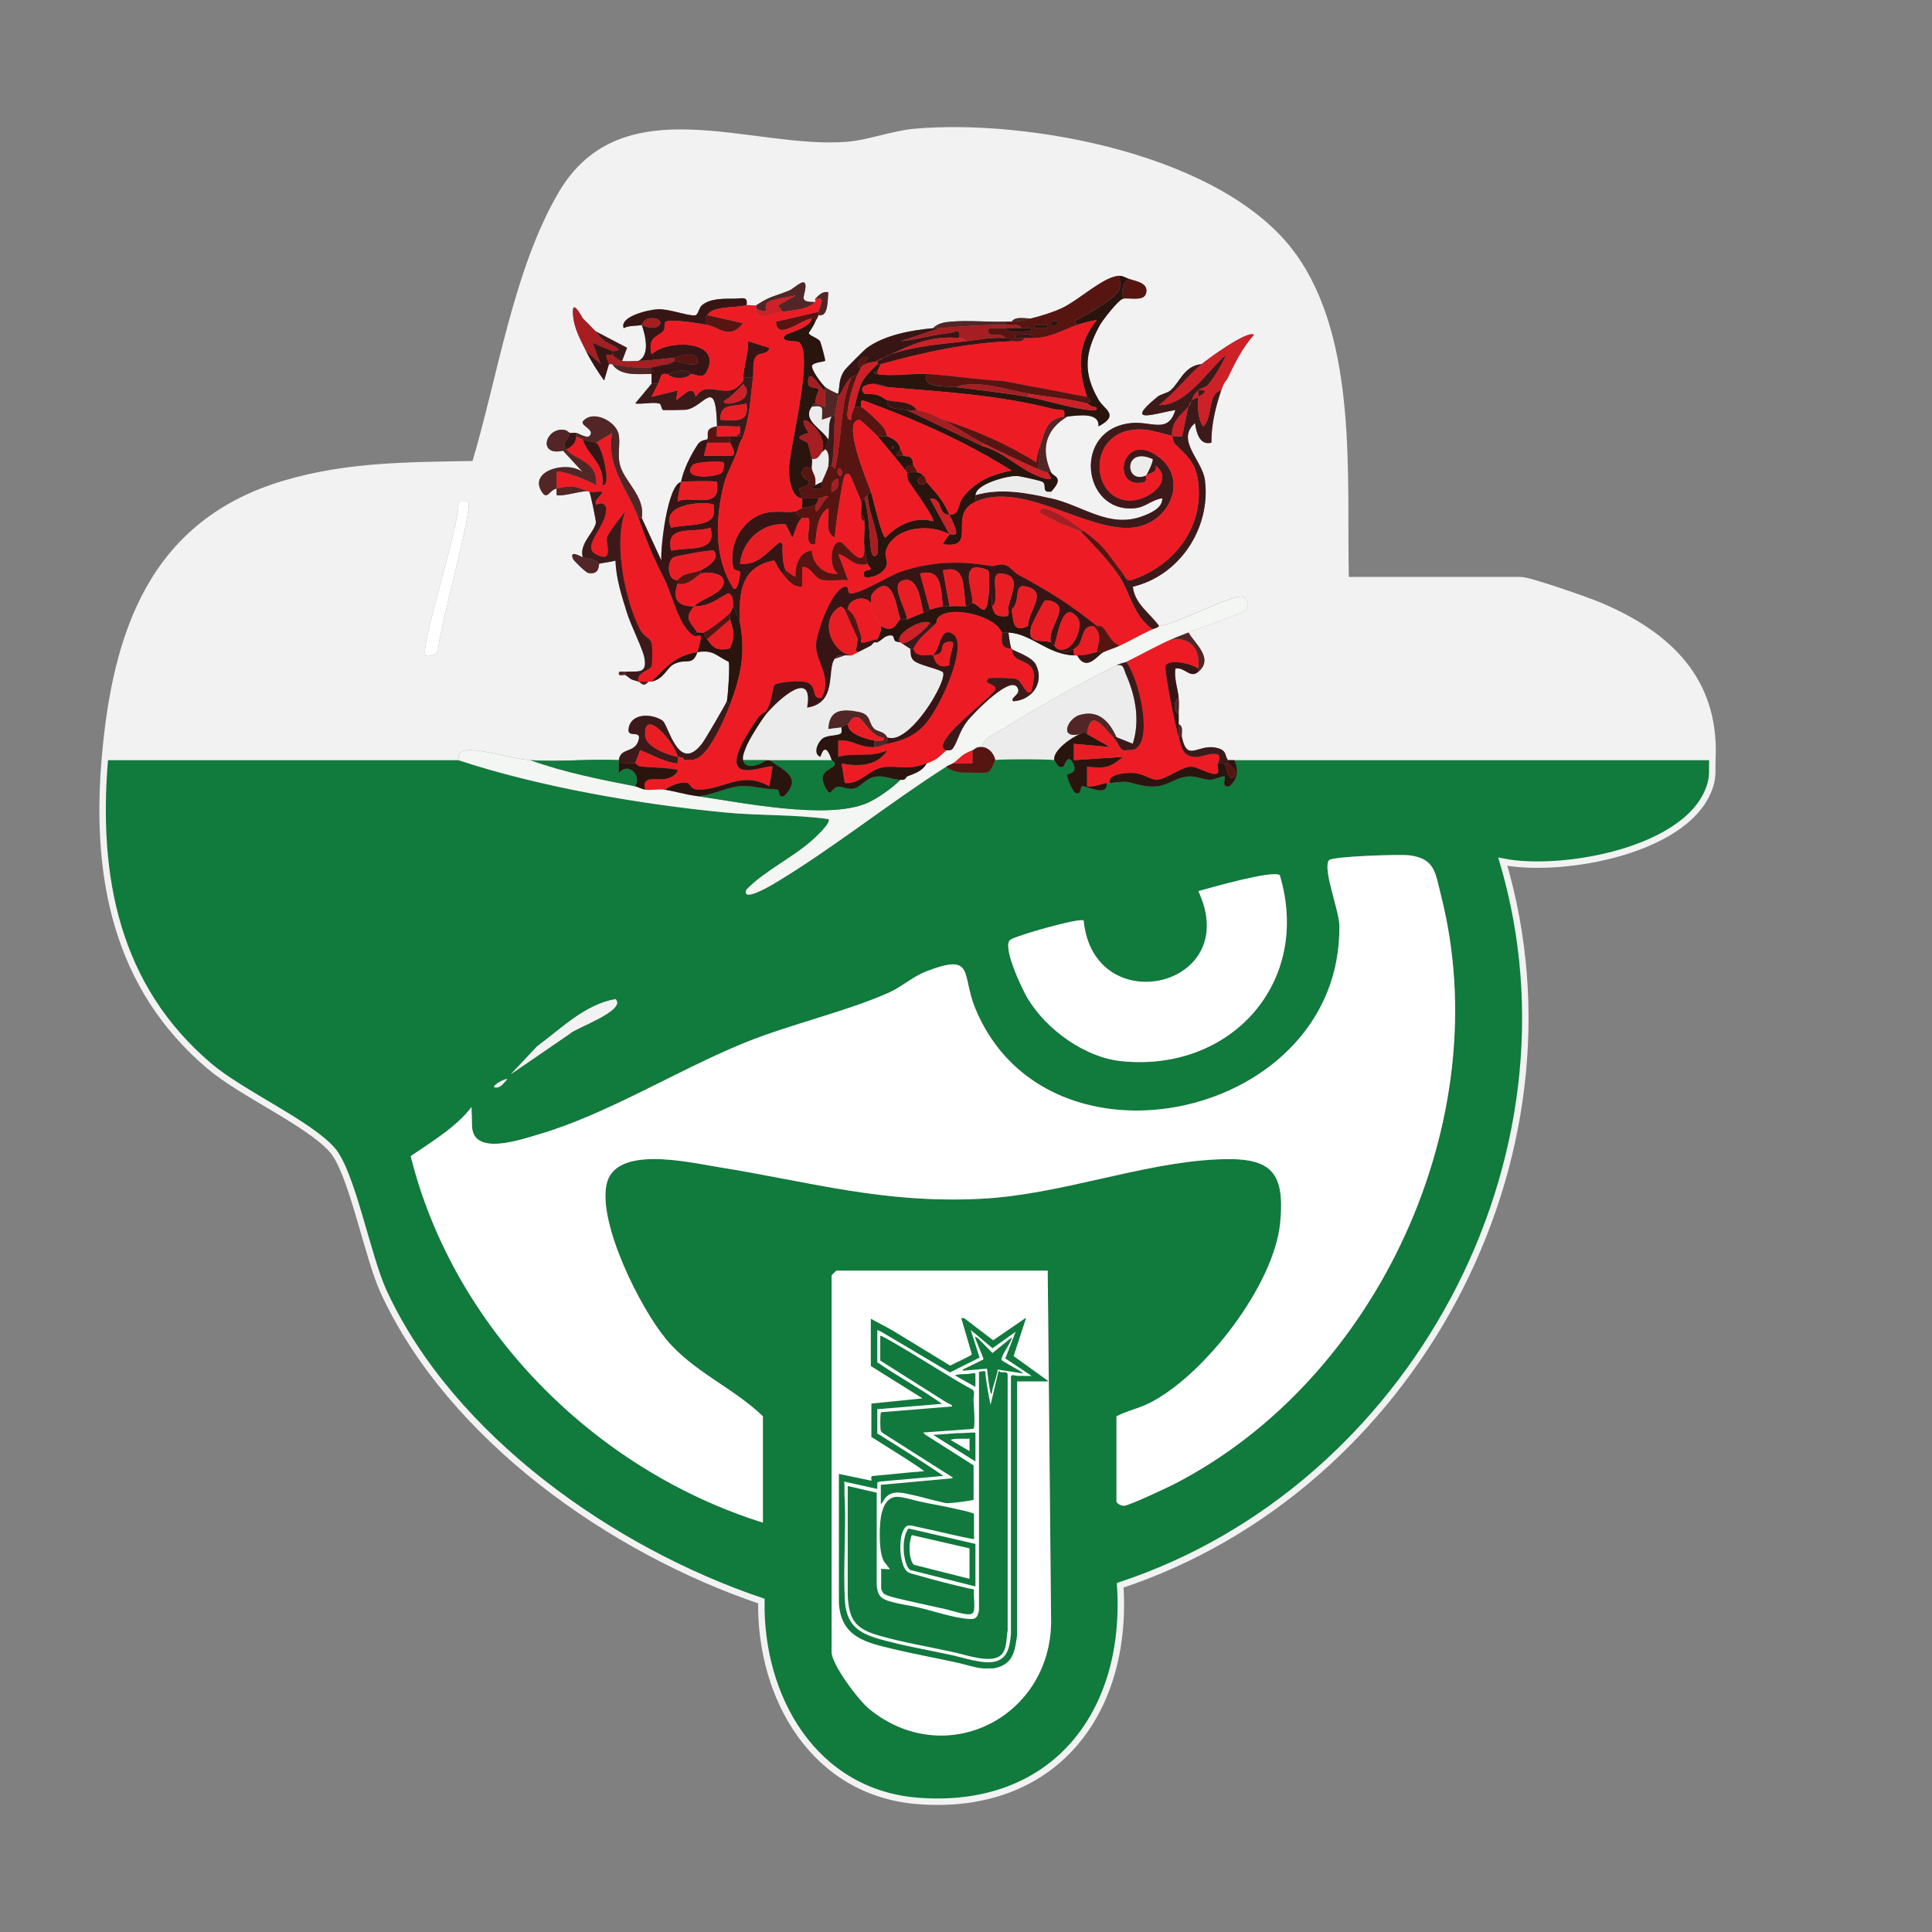 <svg viewBox="0 0 1200 1200" version="1.1" xmlns="http://www.w3.org/2000/svg" id="Layer_1">
  
  <rect x="0" y="0" width="1200" height="1200" fill="#808080" stroke="none"/>
  
  <defs>
    <style>
      .st0 {
        fill: #cd2027;
      }

      .st1 {
        fill: #11793d;
      }

      .st2 {
        fill: #522626;
      }

      .st3 {
        fill: #f2f2f2;
      }

      .st4 {
        fill: #fff;
      }

      .st5 {
        fill: #ed1c24;
      }

      .st6 {
        fill: #a61e22;
      }

      .st7 {
        fill: #2a140e;
      }

      .st8 {
        fill: #571512;
      }

      .st9 {
        fill: #e91e25;
      }

      .st10 {
        fill: #3d1a1a;
      }

      .st11 {
        fill: #117a3d;
      }

      .st12 {
        fill: #ececec;
      }

      .st13 {
        fill: #381515;
      }

      .st14 {
        fill: #f4f6f3;
      }

      .st15 {
        fill: none;
        stroke: #f2f2f2;
        stroke-miterlimit: 10;
        stroke-width: 4px;
      }
    </style>
  </defs>
  <g>
    <path d="M284.7,472.14c49.48,16.41,112.26,27.35,165.75,32.51,21.3,2.05,42.84,1.12,64.04,4.09,2.26,2.04-8.33,11.62-10.13,13.23-12.35,11.02-28.99,18.6-40.68,30.49-3.57,8.63,15.4-2.59,16.87-3.47,36.04-21.51,71.28-49.92,107.16-72.78,2.21,2.17,6.83,3.46,9.76,3.65,1.91.12,14.71.19,15.46,0,3.48-.83,4.54-7.38,5.29-7.72,1.66-.77,34.89-.65,36.61,0,.8.3,2.41,6.21,5.85,3.72.4-.29,2.98-9.26,6.33-.65,2.17,5.57-4.14,5.11-4.18,6.19-.07,1.99,3.37,10.26,5.24,11.05,3.99,1.68,2.6-4,4.15-4.15,2.56-.24,16.29,7.16,15.14-1.93.66-.11,1.37.08,2.03,0,12.82-1.56,9.36-.7,19.87,1.49,14.52,3.02,18.28-4.38,28.12-5.52,5.51-.64,9.3,1.87,14.05,2.04,2.59.09,8.45-2.76,9.12-2.08,1.04,1.06-2.45,7.37,3.03,6.09,5.33-4.6,5.78-9.97,3.08-16.24,98.93,0,197.97,0,296.91,0-.26,5.05.44,8.99-.96,14.29-11.05,41.91-92.63,56.13-129.19,48.74,54.69,184.99-56.43,389.52-237.66,449.46,5.29,80-41.72,140.39-125.43,133.96-64.65-4.96-98.41-64.05-97.44-124.16-92.67-31.27-192.83-101.4-234.67-192.29-10.04-21.82-19.68-74.21-31.94-88-14.87-16.73-56.02-34.88-76.16-51.93-58.11-49.21-71.06-117.58-65.05-190.07h219.63ZM473.83,945.73v-66.06c-18.57-17.93-43.11-27.45-60.02-47.74-16.07-19.28-42.18-71.4-37.12-96.11,5.08-24.79,50.66-13.95,69.04-11,57.74,9.26,102.56,22.83,163.41,19.77,49.72-2.5,98.93-22.13,146.35-24.45,32.54-1.59,43.02,5.9,39.62,39.59-3.88,38.42-46.3,93.43-79.97,111.13-7.72,4.06-14.36,5.07-21.69,8.81v52.85c0,1.23,2.93,2.84,4.67,2.75,3.29-.18,26.59-11.13,31.3-13.55,126.62-65.06,200.86-226.76,165.62-365.49-3.59-14.12-3.62-22.97-19.76-24.98-6.01-.75-48.06.63-49.86,3.08-4.03,5.47,6.35,31.16,6.48,40.47,1.65,120.05-181.74,160.56-226.29,51.18-8.56-21.03-.04-34.25-30.08-22.72-8.77,3.37-15.31,9.65-23.36,13.24-26.96,12.01-61.56,19.67-90.49,31.51-41.09,16.82-84.97,44.2-126.59,56.41-11.62,3.41-40.38,13.61-41.87-4.2l-.37-12.62c-9.07,12.13-24.92,21.7-37.77,30.49,26.66,107.03,114.14,194.84,218.74,227.64ZM794.88,543.54c-4.87-3.15-42.62,7.8-50.58,9.93,28.21,59.91-65.04,81.17-71.22,18.3-2.07-2.01-41.76,9.27-45.52,11.93-5.52,3.91,7.56,31.11,10.6,36.19,11.6,19.41,35.4,36.87,58.38,39.22,68.05,6.95,118.33-48.99,98.35-115.57ZM382.31,620.53c-19.16,3.4-33.71,18.35-48.82,29.44l-16.23,17.28,36.77-25.21c2.76-3.25,35.52-14.41,28.28-21.51ZM307.08,675.38c3.85.82,5.49-2.58,8.08-5.08-2.19-.48-9.8,4.27-8.08,5.08ZM650.75,789.22h-131.17c-.22,0-3.05,2.83-3.05,3.05v233.75c0,7.83,16.72,30.06,23.44,35.52,47.04,38.2,112.08,5.53,112.9-53.73l-2.11-218.58Z" class="st11"></path>
    <path d="M65.07,472.14c6.52-78.65,29.39-147.38,111.86-171.75,39.32-11.62,77.49-11.36,118.06-12.09,15.93-52.86,25.64-120.01,53.74-167.84,38.38-65.35,118.07-25.77,177.03-30.38,14.07-1.1,28.86-6.98,42.67-8.17,70.52-6.09,190.48,16.03,234.47,76.56,38.88,53.51,31.38,138.88,32.91,201.87h108.8c5.53,0,41.82,12.78,49.17,15.89,42.87,18.14,72.37,46.62,69.79,95.9-98.93,0-197.97,0-296.91,0h-4.07c-2.04-3.26-.46-6.4-7.63-7.78-11.21-2.15-17.56,9.2-20.84-6.45-.5-2.4,1.27-6.65-2.03-8.13.06-2.02.04-4.07,0-6.1-.05-2.91.38-5.65,0-10.16-.51-6.09-3.01-11.99-2.02-18.28,6-1.02,8.92,6.46,14.22,2.02,9.84-8.22-2.09-17.42-6.1-24.39,6.08-2.57,32.43-11.54,34.55-13.24,3.53-2.82,2.3-8.3-1.14-9.03-6.64-1.41-41.91,17.57-51.71,18.2-5.7-8.05-15.06-13.56-16.27-24.37,29.07-6.9,48.51-36.33,44.79-66.13-1.56-12.51-18.39-24.93-6.17-35.52.83,5.88,2.84,14.03,10.18,12.21-.11-10.99,2.56-22.2,6.11-32.53,2.18-6.37,2.67-4.91,3.98-7.63,4.65-9.66,9.15-18.8,16.35-26.9-3.96-3.01-28.07,14.58-32.54,18.27-10.96,1.13-13.31,11.09-19.27,16.31-2.15,1.88-5.89,2.13-8.18,4.02-21.18,17.45-1.88,10.43,11.19,8.15-4.55,15.07-14.79,6.82-27.46,8.12-36.65,3.74-30.58,55.9,2.05,52.93,7.13-.65,10.71-5.39,17.27-6.18.29,6.03-7.49,9.35-12.25,11.11-20.85,7.72-36.56-6.42-56.89-11.12-.25-1.14.37-3.68,0-4.07,8.8-9.39,1.29-9.32,0-12.2-6.57-14.63-3.16-26.61,10.17-34.55,7.31-.83,20.08-2.69,19.34,6.12,13.44-7.17,3.59-10.39.1-16.41-9.71-16.71-8.72-29.04.48-46.03,1.82-3.37,11.66-16.1,14.65-16.86,3.4-.86,12.67,1.87,14.22-3.07,2.06-6.57-5.85-7.73-10.16-9.12-2.03-.66-3.82-2-6.1-2.03-9.47-.14-25.24,15.05-35.88,20.03-5.52,2.58-13.11,4.96-19.02,6.39-3.83.29-9.92-1.56-12.2,2.03-1.35.03-2.72-.05-4.07,0-9.81.38-22.7-.92-33.54,0-3.97.34-8.37.95-11.2,4.06-13.43,1.2-30.38,4.24-41.41,12.47-1.24.92-12.28,11.97-13.21,13.21-4.21,5.62-3.14,9.52-4.35,14.97-1.25.11-7.82-3.74-8.13-4.07-2.41-2.5-8.15-9.9-8.19-13.13.73-2.34,7.76-2.56,8.21-3.16.37-.5-2.69-11.39-3.12-12.12-1.16-1.94-6.99-3.63-7.02-5.12-.01-.41,2.87-3.96,4.03-7.12.37-1.01,1.43-2.09,2.03-4.07,6.21,1.55,5.53-9.19,6.09-14.22-3.81-.65-5.72,1.83-8.12,4.06-.34.31.34,1.71,0,2.03-10.56.16-6.55-3-6.08-9.12.58-7.42-6.94.75-10.16,2.03-10.52,4.17-11.6,3.35-20.36,9.12-.78.51-4.41-.37-6.1,0,1.16-5.99-3.16-4.1-7.05-4.09-6.48.02-15.29-.36-20.55,4.02-2.06,1.72-2.39,6.04-4.22,6.32-4.2.64-16.23-4.17-23.48-3.76-5.46.3-23.95,4.49-20.94,11.77,3.21-1.97,8.56-1.22,11.16-2.06,2.35,6.5,5.29,18.8-2.03,22.36-3.04.07-7.46.47-10.17,0l3.09-8.14-19.36-10.15c-1.49-1.45-2.61-2.44-4.07-4.07-1.38-1.55-3.16-2.99-4.07-4.07-.36-.43-6.72-12.96-6.14-3.05.54,9.18,4.41,15.72,8.17,23.38,3.1,6.31,7.11,12.55,11.21,18.28l3.02-10.15h2.03c5.08,7.78,16.43,5.95,24.4,6.1v6.1l-10.16,12.18c4.6.66,10.65-1.02,14.88.04,1.57.39,1.21,3.9,2.7,4.1.68.09,13.02-.1,13.8-.2,11.62-1.43,18.73-21.98,19.45,10.3-8.63,1.31-4.58,5.97-6.1,8.13-.19.27-3.91.11-5.92,3.18-4.32,6.61-8.83,15.49-10.35,23.25-8.38,1.94-12.72,40.06-12.22,48.77l-12.18-26.41c2.49-13.7-11.59-22.94-13.78-34-1.2-6.07.5-12.31-.5-17.79-1.49-8.16-16.1-15.86-22.31-8.14-1.44,2.77,8.07,5.13,4.04,9.1-1.48,1.46-6.42-1.62-8.12-2.02-1.15-.27-2.77.19-4.07,0-.48-.07-1.65-2.05-4.82-2.01-10.9.15-14.51,16.59.69,13.07l12.25,13.32c-9.64-7.41-33.95-1.02-25.45,12.25,3.42,5.34,4.55-1.09,9.19-2.08.06,1.35-.1,2.71,0,4.06,3.91,1.31,18.64-3.8,20.34-2.03.68.71,4.25,18.02,4.09,19.15-.83,5.93-10.59,13.16-8.16,21.51-1.09-.34-8.54-4.89-6.08.99.53,1.26,8.01,8.49,9.44,8.77,7.38,1.44,6.42-5.34,6.81-5.69s8.27-1.25,10.16-2.03c.31,11.15,3.88,22.01,7.14,32.51,2.37,7.65,9.85,22.51,10.82,27.92,1.95,10.89-4.84,7.93-11.84,8.67-1.6.17-4.08-.84-4.09,1.02-.03,2.12,3.21.48,4.09,1.02,3.86,2.36,1.64,2.29,8.13,4.07,1.57.43,3.09,4.05,6.1,0,.67-.02,1.45.13,2.03,0,8.23-1.84,9.14-8.62,14.33-11.08,7.4-3.51,11.04,1.7,14.14-7.22,10.18-1.56,11.24,2.08,19.41,5.98,1,1.37-.5,22.51-1.1,24.51-.44,1.47-13.25,23.49-15.39,26.27-14.75,19.2-20.83-11.65-24.57-14.24-6.39-4.41-19.76-5.05-21.08,5.22-.8,6.23,9.07-.39,5.88,7.89-2.73,7.08-10.87,3.6-11.94,11.44-17.96-.93-37.11,1.27-54.91,0-11.61-.83-26.74-6.14-37.72-6.2-4.7-.03-7.05,1.13-7.02,6.2H65.07ZM290.79,311.57c-.44-.42-4.43.24-6.08-.02,1.63,12.72-24.52,91.19-20.33,95.54,1,1.04,7.4.14,7.68-3.48.49-11.59,22.14-88.8,18.73-92.03Z" class="st3"></path>
    <path d="M473.83,945.73c-104.6-32.79-192.08-120.6-218.74-227.64,12.86-8.78,28.71-18.35,37.77-30.49l.37,12.62c1.49,17.81,30.25,7.6,41.87,4.2,41.62-12.2,85.5-39.58,126.59-56.41,28.93-11.84,63.53-19.5,90.49-31.51,8.05-3.59,14.59-9.87,23.36-13.24,30.04-11.54,21.52,1.69,30.08,22.72,44.55,109.37,227.94,68.86,226.29-51.18-.13-9.31-10.51-35-6.48-40.47,1.8-2.45,43.85-3.82,49.86-3.08,16.14,2,16.17,10.86,19.76,24.98,35.24,138.74-39,300.43-165.62,365.49-4.71,2.42-28.01,13.37-31.3,13.55-1.74.1-4.67-1.51-4.67-2.75v-52.85c7.33-3.74,13.97-4.75,21.69-8.81,33.67-17.7,76.1-72.71,79.97-111.13,3.4-33.69-7.08-41.18-39.62-39.59-47.43,2.32-96.63,21.95-146.35,24.45-60.85,3.06-105.67-10.51-163.41-19.77-18.38-2.95-63.97-13.79-69.04,11-5.06,24.71,21.05,76.83,37.12,96.11,16.91,20.29,41.45,29.81,60.02,47.74v66.06Z" class="st4"></path>
    <path d="M650.75,789.22l2.11,218.58c-.82,59.27-65.85,91.94-112.9,53.73-6.72-5.46-23.44-27.69-23.44-35.52v-233.75c0-.22,2.83-3.05,3.05-3.05h131.17Z" class="st4"></path>
    <path d="M794.88,543.54c19.98,66.58-30.29,122.52-98.35,115.57-22.98-2.35-46.78-19.81-58.38-39.22-3.04-5.08-16.12-32.28-10.6-36.19,3.77-2.67,43.45-13.95,45.52-11.93,6.18,62.87,99.43,41.61,71.22-18.3,7.96-2.12,45.71-13.07,50.58-9.93Z" class="st4"></path>
    <path d="M738.2,392.87c-3.37,1.42-6.65,2.52-10.17,4.07-10,4.38-18.83,9.49-28.47,14.23-1.14.56-3.43.68-6.1,2.03-24.2,12.21-48.01,25.45-71.01,39.8-3.8,2.37-12.42,5.93-12.37,11.02-4.04-.33-4.2,1.34-6.1,2.03-7.42,2.72-7.78,5.39-12.2,8.13-1.06.66-2.58,1.09-4.07,2.03-35.88,22.86-71.12,51.27-107.16,72.78-1.48.88-20.45,12.1-16.87,3.47,11.68-11.9,28.33-19.48,40.68-30.49,1.8-1.6,12.4-11.19,10.13-13.23-21.19-2.97-42.74-2.03-64.04-4.09-53.49-5.16-116.27-16.1-165.75-32.51-.03-5.07,2.32-6.23,7.02-6.2,10.98.06,26.11,5.37,37.72,6.2,21.07,7.6,43.18,11.92,65.08,16.26,1.7.34,3.74,1.59,6.1,2.03,3.59.68,8.54-.63,12.2,0,6.49,1.12,12.46,2.94,20.34,4.07,26.96,3.84,80.27,14.87,105.09,4.42,6.29-2.65,16.12-9.49,21-14.58.65,0,1.42.11,2.03,0,1.4-.25,1.89-1.97,2.03-2.03,4.74-1.88,9.52-3.22,12.2-8.13,6.99-2.64,7.11-3.58,12.2-8.13.31-.27,2.72.81,4.2-1.29,2.88-4.09,3.96-10.64,9-17.03,3.22-4.09,28.93-31.17,31.55-19.24.72,3.28-5.37,5.08-3.04,7.08,11.4-.71,19.3-11.15,14.18-22.35-2.62-5.73-13.73-8.52-15.22-10.18-1.01-1.13-1.68-7.96-2.03-10.16,14.65.85,23.61,13.36,40.67,14.23.67.03,1.36.01,2.03,0,5.94,10.74,12.76-.4,16.27-2.03,3.26-1.51,6.61-2.39,10.17-4.07,6.66-3.14,14.39-7.58,20.34-10.16,1.39-.6,3.01-.7,4.07-2.03,9.8-.63,45.07-19.61,51.71-18.2,3.44.73,4.66,6.2,1.14,9.03-2.12,1.69-28.46,10.67-34.55,13.24Z" class="st14"></path>
    <path d="M693.46,413.19c4.64-1,4.44,2.26,5.77,5.31,6.03,13.74,9.03,28.79,4.37,43.47l-10.14-4.06c-4.41-9.88-11.28-17.27-22.96-13.8-7.18,2.13-13.17,15.17.59,11.76-5.02,1.74-17.33,10.2-16.27,16.26-1.71-.65-34.94-.77-36.61,0-.84-3.94-3.85-7.78-8.13-8.13-.05-5.08,8.58-8.65,12.37-11.02,22.99-14.35,46.8-27.59,71.01-39.8Z" class="st12"></path>
    <path d="M744.3,415.23c-4.18-2.88-17.3-6.15-20.28-1.92-1.31,1.85,6.29,39.22,8.08,44.61,1.98,5.97,1.92,12.18,11.08,12.32,3.57.05,18.09-6.55,13.32,3.94-.52.75.71,5.3-.08,5.99-2.97,2.61-12.72-4.24-17.04-3.95-5.75.38-15.18,7.88-20.7,8.16-4.11.21-8.29-4.21-16.05-4.28-2.86-.03-14.91.55-13.24,6.27-.67.08-1.38-.11-2.03,0-4.02.65-7.89,2.72-12.19,2.04l-.02-12.21c11.81,1.1,13.97.66,22.38-6.09,1.63-1.31,1.84-3.94,2.03-4.07.87-.55,4.44.61,7.1-1.97,8.77-8.51.37-43.13-7.1-52.91,9.64-4.74,18.47-9.84,28.47-14.23,12.17-1.08,17.65,6.7,16.27,18.29Z" class="st5"></path>
    <path d="M675.16,455.88l14.23,8.11-22.37-1.99v10.13s30.51-2.02,30.51-2.02c-8.41,6.75-10.57,7.19-22.38,6.09l.02,12.21c4.31.69,8.17-1.39,12.19-2.04,1.15,9.09-12.57,1.69-15.14,1.93-1.55.15-.16,5.83-4.15,4.15-1.88-.79-5.32-9.06-5.24-11.05.04-1.08,6.34-.62,4.18-6.19-3.35-8.61-5.93.36-6.33.65-3.44,2.49-5.06-3.42-5.85-3.72-1.06-6.06,11.25-14.53,16.27-16.26,1.34-.46,1.78-2.09,4.07,0Z" class="st7"></path>
    <path d="M382.31,620.53c7.24,7.09-25.52,18.26-28.28,21.51l-36.77,25.21,16.23-17.28c15.12-11.09,29.66-26.03,48.82-29.44Z" class="st3"></path>
    <path d="M766.67,472.14c2.7,6.27,2.25,11.65-3.08,16.24-5.49,1.28-1.99-5.03-3.03-6.09-.67-.68-6.53,2.17-9.12,2.08-4.75-.17-8.54-2.68-14.05-2.04-9.85,1.14-13.6,8.54-28.12,5.52-10.51-2.19-7.05-3.05-19.87-1.49-1.67-5.72,10.38-6.3,13.24-6.27,7.77.07,11.94,4.49,16.05,4.28,5.52-.28,14.95-7.78,20.7-8.16,4.32-.29,14.07,6.56,17.04,3.95.79-.69-.45-5.24.08-5.99.24-.34,3.21.24,4.07,0,1.03,1.58,2.46,12.56,6.09,8.12,3.01-3.68-3.85-7.69-4.06-8.12-.27-.58.29-1.57,0-2.03h4.07Z" class="st7"></path>
    <path d="M610.08,464.01c4.29.35,7.29,4.19,8.13,8.13-.75.34-1.81,6.89-5.29,7.72-.75.18-13.55.12-15.46,0-2.93-.19-7.55-1.48-9.76-3.65,1.49-.95,3.01-1.37,4.07-2.03h12.21s-.01-8.13-.01-8.13c1.9-.7,2.07-2.36,6.1-2.03Z" class="st8"></path>
    <path d="M307.08,675.38c-1.72-.81,5.89-5.57,8.08-5.08-2.59,2.5-4.23,5.9-8.08,5.08Z" class="st3"></path>
    <path d="M370.12,274.98l10.18-6.11c-4.18,20.56,9.71,35.08,16.26,52.86,6.66,18.07,7.97,21.68,16.69,39.22,4.64,9.32,8.54,28.67,17.88,33.96.79.45,3.67-.52,4.06,0,.76.99-1.35,8.2-2.03,10.16-13.53,2.07-19.39,9.44-28.47,18.29-.59.13-1.36-.02-2.03,0-2.03.05-4.08-.03-6.1,0-1.69-5.72,7.55-7,8.17-9.56.55-2.28.53-11.38.12-13.9-.58-3.67-4.8-4.07-7.34-9-9.31-18.08-16.58-53.94-9.11-73.24-2.5,3.01-10.65,13.48-11.34,16.16-.98,3.73,4.53,15.95-6.39,10.76-11.01-5.23,7.96-18.68,5.56-29.92-1.93-3.09-3.18-1.91-6.09-1.06-1.15-3.9,3.04-4.82,4.05-8.11-2.41-.48-6.18.61-8.13-.02-8.44-2.73-8.82-4.51-20.34-2.03-.15-3.37.07-6.8,0-10.17,2.03-2.03,21.01,5.46,24.37,8.14,1.96-15.21-13.97-15.86-18.28-22.36,3.51-1.56,5.99-4.1,6.1-8.13,1.38.61,2.68,1.44,4.07,2.03,3.3,10.49,13.88,15.06,12.22,28.45,3.78.05,2.11-8.71,1.78-10.93-.54-3.61-2.94-13.85-5.87-15.48Z" class="st5"></path>
    <path d="M457.56,270.91h4.07c-.44,1.39-1.55,2.68-2.03,4.07l-2.03,6.1c-1.95,5.69-6.37,13.36-7.91,19.53-5.37,21.49-6.36,45.67,5.87,64.84,2.95,2.44,4.25-9.39,4.18-9.92-.18-1.36-3.73-1.07-4.13-2.65-3.63-14.19,5.5-30.93,20.15-34.34,6.64-1.55,12.91.11,18.45-.88.68,2.32,2.19,2.99,4.07,4.07-3.67,2.7-4.53,9.93-6.1,12.2l-4.07-8.15c-14.6-1.63-27.14,10.3-28.46,24.4,12.01,1.08,16.94-7.95,24.42-13.1.95-.65,1.92.97,2.01.91-.06,4.43-.11,12.6,2.03,16.26l-2.03,2.03c-2.6-3.02-3.25-5.07-5.16-8.19-20.95,4.09-22.04,20.23-21.27,38.68-.46-2.48-3.03-7.39-4.07-10.16-.82-2.18.75-6.16-3.1-8.14-8.03,4.09-11.61,8.11-21.31,8.14,4.16-4.88,18.3-7.6,18.39-15.24.07-5.9-10.41-6.28-14.32-5.08v-2.03c4.01-1.83,12.51-7.43,8.12-12.19-.86-.93-23.42,3.25-24.91,4.04-4.15,2.2-4.41,14.59,2.55,14.25-.29.37.24,1.38,0,2.03-3.5,9.54-.19,14.26,10.17,14.23-6.39,7.49-2.78,9.07,2.03,16.26-.91.21-1.72,1.13-2.03,2.03-9.34-5.28-13.25-24.63-17.88-33.96-8.72-17.54-10.03-21.14-16.69-39.22h2.03l12.18,26.41c-.5-8.71,3.85-46.84,12.22-48.77-.46,2.36-2.54,11.58-2.01,12.19,5.38-3.84,21.26,2.97,24.13-5.33.47-1.37.52-6.58.26-6.86-.77-.81-20.16-.52-22.38,0,1.52-7.75,6.03-16.64,10.35-23.25,2.01-3.07,5.73-2.9,5.92-3.18v2.03l-2.03,8.12,17.18.04c3.82-.5-.56-7.01-.92-8.16-.33-1.04.22-2.8,0-4.07,1.32.12,2.73,0,4.07,0ZM449.42,287.18c-.7-.71-17.48-.76-19.43,1.91-7.01,9.58,16.42,7.18,18.53,4.3,1.11-1.52,1.36-5.73.89-6.2ZM443.33,313.61c-2.34-2.44-34.47-1.87-26.43,14.21,6.68-2.16,23.41-.45,26.11-7.42.53-1.36.62-6.47.32-6.79ZM441.28,327.83c-11.2,3.5-28.39-2.32-24.38,14.22,11.07-2.6,28.54,1.62,24.38-14.22Z" class="st13"></path>
    <path d="M746.33,226.19c-8.18,6.77-17.36,18.59-26.43,25.42,16.95.28,29.73-20.97,41.7-31.47-2.07,5.54-7.48,14.43-11.16,18.81-1.53,1.82-4.6,2.01-6.14,3.51-3.36,3.28-2.26,2.2-4.07,6.1-.61,1.32-1.37,2.2-2.03,4.07-4.77,5.3-10.86,9.29-10.17,18.29,1.64-.25,5.69.4,6.09.01.67-.66,2.9-15.01,4.08-18.31,1.32-1.47,1.77-3.82,2.03-4.07.9-.84,3.02-1.17,4.07-2.03-.32,6-.66,13.28,3.04,18.28,6.07-4.9,2.51-20.63,11.19-22.35-3.55,10.34-6.22,21.55-6.11,32.53-7.34,1.83-9.35-6.33-10.18-12.21-12.22,10.58,4.61,23,6.17,35.52,3.72,29.8-15.72,59.24-44.79,66.13,1.21,10.81,10.58,16.33,16.27,24.37-1.06,1.33-2.68,1.43-4.07,2.03-11.96-8.42-14-22.71-20.34-32.52l2.03-2.03c1.59,1.99,2.01,4.78,4.95,4.15,27.42-9.04,46.4-34.06,41.34-63.62-1.71-10.01-7.2-14.23-13.81-20.84-1.57-1.57-1.75-4.9-1.97-5.06-.64-.47-13.77-3.73-15.44-3.92-37.65-4.27-36.91,42.5-11.73,43.92,11.63.66,28.91-11.74,17.04-21.7.84,4.99-4.3,4.56-6.14,6.08.56-.25,4.88-9.01,4.07-10.14-18.23-8.14-17.1,16.01-4.07,10.14-.27.22,1.03,3.59-1.26,4.17-21.2,5.33-13.94-33.47,9.49-15.44,18.07,13.91,6.62,40.69-15.52,43.6-28.32,3.73-68.46-29.15-98.46-16.07.01-1.35-.02-2.71,0-4.07,15.35-4.45,31.67-1.46,46.77,2.03,20.32,4.7,36.04,18.84,56.89,11.12,4.75-1.76,12.54-5.08,12.25-11.11-6.56.78-10.14,5.53-17.27,6.18-32.63,2.97-38.7-49.18-2.05-52.93,12.67-1.29,22.91,6.95,27.46-8.12-13.07,2.27-32.37,9.3-11.19-8.15,2.29-1.88,6.03-2.14,8.18-4.02,5.96-5.22,8.32-15.18,19.27-16.31Z" class="st10"></path>
    <path d="M744.3,242.46c.37-.3,2.81.14,4.07.02.07,2.47-2.78,2.98-4.07,4.04.05-.9-.21-3.89,0-4.07Z" class="st10"></path>
    <path d="M701.59,173.35c-5.59,2.35-4.23,6.92-4.07,12.2-3,.76-12.83,13.49-14.65,16.86-9.2,16.98-10.19,29.32-.48,46.03,3.5,6.02,13.35,9.24-.1,16.41.74-8.81-12.03-6.95-19.34-6.12-.67.08-1.38-.11-2.03,0,1.21-5.88-2.9-3.72-6.45-4.63-33.93-8.77-68.7-10.73-103.37-13.66-.42-.04-3.47-2.04-8.13-2.03-4.48,0-10.16,1.85-6.11,6.09.29.3,5.89.07,8.31.9s4.76,2.83,5.94,3.18c-1.61,5.88,7.39,5.11,12.2,6.1l46.77,22.36c14.26,3.78,23.76,15.53,38.05,19.91,5.23,1.6,5.72.54,2.63-3.65h2.03c1.29,2.88,8.8,2.8,0,12.2-.21-.22-2.49.51-3.44-.68-1.16-1.46.15-4.34-1.96-5.49-1.32-.72-13.89-3.57-15.92-3.6-6.16-.11-25.36,5.05-25.45,11.81-.02,1.35.01,2.71,0,4.07-18.12,7.9,2.2,29.79-20.34,26.4-.3-.22,3.34-5.34,4.07-6.08.51-.52,3.98,1.15,4.14-1.05.21-2.79-2.81-8.03-4.14-11.15-7.92,0-3.45-10.44-12.2-10.14l12.2,22.34c-11.55-6.5-31.79-5.14-38.43,7.46-3.05,5.78.28,7.78-.57,11.42-1.16,4.95-8.8,8.87-13.86,7.54-2.25-5.22,4.06-3.63,3.94-5-.09-.94-1.8-2.22-1.92-3.12-.47-3.83-1.83-8.19-2.03-10.16-.53-5.23.3-10.94,0-16.26-.1-1.72-.08-3.52-2.03-4.07-.17-2.48.53-6.21,0-8.13l2.03-2.03c3.11,10.47,2.82,21.12,4.06,31.54.36,3.02,1.61,6.25,4.06,3,1.97-12.87-5.54-24.02-6.09-36.58.68-.68,1.32-1.39,2.03-2.03,1.41,4.15,6.74,28.49,9.15,28.42,7.26-8,18.94-13.4,29.47-10.13,1.46-1.4-13.07-21.67-15.09-24.62-1.32-1.93-.8-5.38-1.16-5.86-3.26-4.37-13.93-17.33-18.3-22.36h6.1c.39.47,7.23,2.05,8.13,8.13.04.24-3.04,3.11-2.02,4.05.47.43,2.97-.37,4.06.02s2.69-.14,4.14.96c2,1.52,1.35,3.65,1.96,5.13-3.39-1.35-6.1,1.89-4.07,4.07.39.42,4.48-.34,6.1,0,2.63.56,2.21.46,4.07,2.03-7.21,1.85-1.58,8.97,2.03,4.07,6.6,7.54,10.52,11.66,14.24,20.33,6.71,0,4.79-6.21,8.42-10.9,7.56-9.76,18.16-14.47,30.21-16.53-20.34-12.82-42.44-23.71-64.69-32.91-3.87-1.6-26.46-10.65-27.98-10.63-1.59.02-.47,3.5-.86,3.89-.37.37-2.93-.24-4.07,0,4-14.72,2.56-15.17,14.24-26.42h2.03c-.66,1.36-1.37,2.71-2.03,4.07-.05.1-2.06-.24-1.99,1.02.34,1.24,1.14.84,1.99,1.02,7.79,1.58,21.52-.49,30.5,0-2.88,9.06,11.15,7.25,18.3,8.13,15.34,1.88,29.42,3.43,44.74,6.1,12.61,2.2,24.96,6.58,37.68,8.11,1.62.2,7.38.72,3.95-1.99-2.02.37-3.85-1.75-5.02-2.06l1.97-1.22c.23-1.51-1.8-2.31-1.97-2.85-5.78-17.56-6.12-32.78,6.06-47.79-3.73.55-8.62,1.82-12.16,3.07l-1.54-2.53c7.08-3.56,21.81-12.11,26.63-17.62,2.74-3.13,1.08-6.8,1.35-10.35,2.28.03,4.07,1.37,6.1,2.03ZM554.16,277.01v2.03c1.32-.68,1.32-1.36,0-2.03Z" class="st7"></path>
    <path d="M398.59,201.8c-2.59.84-7.94.09-11.16,2.06-3.01-7.28,15.48-11.47,20.94-11.77,7.24-.4,19.27,4.4,23.48,3.76,1.83-.28,2.16-4.6,4.22-6.32,5.26-4.38,14.06-4,20.55-4.02,3.89,0,8.21-1.91,7.05,4.09-8.34,1.85-20.74.34-24.4,6.1-1.75,2.75-.99,3.17,0,6.1-5.86-1.04-20.49-3.51-25.28-2.16-2.12.59-.58,4.26-1.69,5.55-3.87,4.49-10.24,3.74-7.58,14.9,10.08-9.87,44.65-8.62,34.17,10.83-2.46,4.56-5.14,1.86-9.79,1.36-.35-.04-1.93-2.03-4.96-2.13-2.64-.09-6.6,1.26-9.28,2.13-.82.26-2.34-.57-3.65.41-1.03.77-1.56,4.1-2.45,5.69h-4.07v-10.16c1.59-.11,5.99-1.68,10.17-2.03s3.84-2.02,4.07-2.03c1.83-.1,16.17,5.7,14.25-.99-1.59-5.51-12.7-1.19-14.25-1.04-7.36.71-15.02,1.86-22.37,2.03,7.32-3.56,4.38-15.86,2.03-22.36,12.48,5.83,15.85-5.16,5.03-4.1-3.89.38-4.72,4-5.03,4.1Z" class="st13"></path>
    <path d="M506.37,199.77c-1.16,3.16-4.04,6.71-4.03,7.12.04,1.49,5.86,3.18,7.02,5.12.43.73,3.49,11.61,3.12,12.12-.44.6-7.47.82-8.21,3.16.04,3.23,5.78,10.64,8.19,13.13v2.03c-2.3-.05-7.49-11.31-10.16-8.12-.3.36-1.16,5.69,1.52,6.11,8.4,1.3,2.86,1.41,2.54,10.14-1.54.07-1.51,1.36-2.03,2.03-6.37,8.22,5.92,13.31,10.17,20.33-.35,1.4-1.48,4.92-2.03,6.1-.33.71-1.46,1.34-2.03,2.03,5.8-12.91-20.21-30.31-8.13-12.24-12.02,3.58-1.85,4.27-.49,6.61.25.43,2,7.66,2.53,9.7.42,1.64-.28,4.19,0,6.1-6.88-4.4-9,6.05-1.99,7.12,1.1,4.15-5.17,4.18-5.97,5.3-.28.39,1.61,4.17,1.86,5.88,3.31.06,6.84-.01,10.17,0-.35,1.25-.97,3.52-2.03,4.07-1.81.93-5.76,1.41-8.13,2.03-.19-1.97.29-4.19,0-6.1-6.29-.11-8.26-11.58-8.3-17.27-.08-12.65,16.33-73.3,5.97-80.02-.62-.4-13.14.28-7.84-4.31,1.2-1.04,14.88-4.11,16.27-10.19,1.48-.24,2.23.56,2.03,2.03Z" class="st7"></path>
    <path d="M695.49,171.31c-.27,3.55,1.39,7.21-1.35,10.35-4.81,5.51-19.55,14.06-26.63,17.62l1.54,2.53c-8.64,3.06-16.75,8.03-26.44,8.13-2.43-3.68-8.47-1.68-12.19-2.01v1.99c2.02.11,4.07-.06,6.09.02-1.42,3.08-5.46,1.93-8.13,2.03-.54-1.95-2.35-1.93-4.07-2.03-3.18-4.73-12,1.53-10.16-6.09,3.37-.12,6.79.12,10.16-.01,3.74,4.11,11.29,1.37,16.26,2.01v-1.99c-2.02-.11-4.07.07-6.09-.02-1.71-3.24-6.91-1.98-10.17-2.03v-2.03c1.35-.05,2.71.03,4.07,0,6.31-.13,7.23-.83,12.2-2.03,5.91-1.43,13.51-3.81,19.02-6.39,10.64-4.98,26.41-20.17,35.88-20.03ZM656.84,199.79c-2.86-1.46-5.43,1.29-4.05,1.99,2.86,1.46,5.43-1.29,4.05-1.99ZM650.74,201.82h-8.11v1.99h8.11v-1.99Z" class="st8"></path>
    <path d="M366.05,305.47c1.95.63,5.73-.46,8.13.02-1.01,3.29-5.19,4.21-4.05,8.11,2.91-.85,4.16-2.03,6.09,1.06,2.4,11.24-16.57,24.69-5.56,29.92,10.92,5.19,5.42-7.03,6.39-10.76.7-2.67,8.84-13.14,11.34-16.16-7.47,19.3-.2,55.16,9.11,73.24,2.54,4.93,6.75,5.33,7.34,9,.4,2.52.43,11.62-.12,13.9-.62,2.55-9.86,3.84-8.17,9.56-6.5-1.78-4.27-1.7-8.13-4.07v-2.03c7-.74,13.79,2.22,11.84-8.67-.97-5.41-8.45-20.27-10.82-27.92-3.26-10.5-6.82-21.36-7.14-32.51-1.89.78-9.77,1.68-10.16,2.03-2.5-3.35-6.24-2.84-10.17-4.07-2.43-8.34,7.33-15.58,8.16-21.51.16-1.13-3.42-18.44-4.09-19.15Z" class="st10"></path>
    <path d="M738.2,252.62c-1.18,3.3-3.41,17.65-4.08,18.31-.4.39-4.44-.26-6.09-.01-.7-9.01,5.4-12.99,10.17-18.29Z" class="st0"></path>
    <path d="M738.2,252.62c.67-1.87,1.42-2.75,2.03-4.07-.27.25-.71,2.59-2.03,4.07Z" class="st0"></path>
    <path d="M744.3,246.52c-1.04.86-3.17,1.19-4.07,2.03,1.81-3.89.7-2.82,4.07-6.1-.21.17.05,3.17,0,4.07Z" class="st0"></path>
    <path d="M746.33,226.19c4.46-3.7,28.58-21.28,32.54-18.27-7.2,8.1-11.7,17.23-16.35,26.9-1.31,2.72-1.8,1.27-3.98,7.63-8.69,1.72-5.13,17.45-11.19,22.35-3.7-5-3.36-12.29-3.04-18.28,1.29-1.07,4.14-1.57,4.07-4.04-1.25.12-3.7-.32-4.07-.02,1.54-1.5,4.61-1.69,6.14-3.51,3.68-4.38,9.1-13.27,11.16-18.81-11.97,10.51-24.75,31.75-41.7,31.47,9.07-6.82,18.25-18.65,26.43-25.42Z" class="st0"></path>
    <path d="M467.73,234.33c-1.79,13.86-1.7,22.82-6.1,36.59h-2.03v-2.03l.02-4.06c-4.52.42-9.94-.66-14.25,0-.72-32.28-7.83-11.73-19.45-10.3-.78.1-13.11.29-13.8.2-1.49-.2-1.12-3.71-2.7-4.1-4.23-1.05-10.29.62-14.88-.04l10.16-12.18h4.07c-1.46,2.6-2.71,5.45-4.07,8.11l16.26-4.03-1.03,6.04c5.06-2.98,10.34-10.43,12.21-2,5.24-8.8,12.66-2.82,21.36-4.06v4.07c-1.03,1.04-3.16,1.54-4.06,3.06,2.54,2.72,11.61-.33,13.29-3.02,3.02-4.84-1.07-7.39-1.1-8.17-.03-.67-.04-1.37,0-2.03s-.03-1.36,0-2.03h6.1ZM463.65,250.59c-7.94,2.41-16.49-.61-16.24,10.15,9.49.22,18.14,2.45,16.24-10.15Z" class="st10"></path>
    <path d="M290.79,311.57c3.41,3.23-18.24,80.44-18.73,92.03-.29,3.61-6.68,4.52-7.68,3.48-4.19-4.35,21.97-82.82,20.33-95.54,1.65.26,5.64-.4,6.08.02Z" class="st4"></path>
    <path d="M384.35,472.14c-.09.64-.02,1.38,0,2.03.06,2.03-.07,4.08.02,6.1,4.89-7.19,14.67.64,10.15,8.13-21.9-4.34-44.01-8.66-65.08-16.26,17.8,1.27,36.94-.93,54.91,0Z" class="st11"></path>
    <path d="M459.59,386.77c3.61,19.24.57,32.88-6.1,50.81l-2.03-2.03c.6-2,2.1-23.14,1.1-24.51-8.17-3.9-9.22-7.54-19.41-5.98-3.1,8.92-6.74,3.71-14.14,7.22-5.19,2.46-6.1,9.24-14.33,11.08,9.09-8.85,14.94-16.22,28.47-18.29.68-1.96,2.79-9.17,2.03-10.16-.4-.52-3.27.45-4.06,0,.31-.91,1.13-1.82,2.03-2.03,1.24-.29,3.24.39,4.07,0-.15,1.93,1.25,2.83,2.03,4.07,3.77,5.9,6.61,7.4,13.98,5.83,3.69-7.36,2.46-11.11.26-18.02-.33-1.03.22-2.8,0-4.07.84-.9,1.24-2.92,2.03-4.07,1.04,2.77,3.6,7.68,4.07,10.16Z" class="st7"></path>
    <path d="M398.59,321.73h-2.03c-6.55-17.78-20.44-32.3-16.26-52.86l-10.18,6.11c-.79-.44-5.34-.83-8.13-2.03-1.39-.6-2.69-1.42-4.07-2.03v-2.03c1.71.41,6.65,3.48,8.12,2.02,4.03-3.97-5.48-6.33-4.04-9.1,6.21-7.72,20.81-.02,22.31,8.14,1,5.48-.7,11.72.5,17.79,2.18,11.05,16.26,20.29,13.78,34Z" class="st2"></path>
    <path d="M453.49,437.58c-3.18,8.55-12.33,29.65-20.46,33.5-3.28,1.55-5.5.57-8.01,1.06-.58-2.05-2.4-1.74-4.07-2.03-1.82-8.84-21.26-31.5-20.23-13.12.39,6.89,14.19,12.07,20.23,13.12.25,1.21-.17,2.76,0,4.07-7.05-.16-16.66-5.78-23.36-8.15l-3.07,8.15c-3.14-.47-6.91.33-10.17,0-.02-.65-.09-1.4,0-2.03,1.07-7.83,9.21-4.35,11.94-11.44,3.2-8.28-6.68-1.66-5.88-7.89,1.32-10.27,14.69-9.63,21.08-5.22,3.74,2.59,9.82,33.44,24.57,14.24,2.14-2.78,14.95-24.8,15.39-26.27l2.03,2.03Z" class="st10"></path>
    <path d="M606.01,307.5c.09-6.75,19.3-11.92,25.45-11.81,2.03.04,14.6,2.88,15.92,3.6,2.11,1.15.8,4.03,1.96,5.49.95,1.19,3.23.46,3.44.68.37.39-.25,2.93,0,4.07-15.11-3.49-31.42-6.48-46.77-2.03Z" class="st12"></path>
    <path d="M353.85,268.88c-.8,5.51-5.23,5.35-2.03,10.16,4.31,6.5,20.24,7.15,18.28,22.36-3.37-2.67-22.34-10.16-24.37-8.14.06,3.37-.16,6.8,0,10.17,11.51-2.47,11.9-.69,20.34,2.03-1.7-1.77-16.43,3.34-20.34,2.03-.1-1.34.06-2.71,0-4.06-4.64,1-5.77,7.42-9.19,2.08-8.5-13.27,15.81-19.67,25.45-12.25l-12.25-13.32c-15.2,3.52-11.59-12.92-.69-13.07,3.17-.04,4.34,1.94,4.82,2.01Z" class="st2"></path>
    <path d="M361.98,197.74l4.07,4.07c1.45,1.63,2.57,2.61,4.07,4.07,1.29,1.26,2.05,3.18,4.14,4.92,4.4,3.67,16.06,7.12,6.03,7.28l-12.16-5.1,5.02,13.25-9.13-8.15c-3.76-7.65-7.63-14.19-8.17-23.38-.58-9.91,5.78,2.62,6.14,3.05Z" class="st6"></path>
    <path d="M624.32,209.93c1.72.1,3.53.08,4.07,2.03-28.25,1.04-54.31,6.82-81.34,14.23h-2.03c.34-.32-.34-1.74,0-2.03,1.72-.69,2.71-1.38,4.07-2.03s2.79-1.46,4.07-2.03c14.54-5.12,31.67-6.45,46.77-8.13,8.56-.95,14.75-2.59,24.4-2.03Z" class="st13"></path>
    <path d="M579.58,203.84c1.34-.12,2.73.12,4.07,0l-24.39,8.11c10.31-.97,20.12-4.08,30.48-5.1,3.75-.37,7.01-3.6,6.12,3.09-17.7-1.53-28.51,3.77-42.71,10.16-1.95.69-2.65,1.31-4.07,2.03s-2.59.75-4.07,2.03c-2.84,1.15-6.96.4-10.17,4.07.77-1.5,4.71-5.58,4.07-6.08-3.12-2.43-9.37,6.05-4.07,6.08-.64,1.24-1.52,2.85-2.03,4.07-1.15.82-3.14,1.2-4.07,2.03-4.08,3.67-5.01,8.08-8.13,12.2.12-.66-.14-1.39,0-2.03,1.21-5.45.15-9.34,4.35-14.97.93-1.24,11.97-12.29,13.21-13.21,11.03-8.23,27.98-11.27,41.41-12.47Z" class="st13"></path>
    <path d="M469.76,189.61c8.76-5.77,9.84-4.95,20.36-9.12,3.22-1.28,10.75-9.45,10.16-2.03-.48,6.12-4.49,9.28,6.08,9.12-5.22,5-13.36,4.91-20.34,6.1l-2.69-4.01,10.83-6.13c-4.72.82-12.91,2.15-17,3.94-3.64,1.6,2.59,9.05-7.41,4.17v-2.03Z" class="st2"></path>
    <path d="M744.3,415.23v2.03c-5.3,4.43-8.22-3.04-14.22-2.02-.98,6.29,1.51,12.19,2.02,18.28-3.21,1.34-3.21,8.82,0,10.16.04,2.02.06,4.08,0,6.1-.08,2.71.05,5.43,0,8.13-1.79-5.38-9.38-42.75-8.08-44.61,2.98-4.23,16.1-.96,20.28,1.92Z" class="st13"></path>
    <path d="M380.28,220.1c1.41,1.81,3.88,3.68,6.1,4.07,2.71.47,7.13.07,10.17,0,7.35-.18,15.01-1.32,22.37-2.03v2.03l-4.07,2.03c-4.18.35-8.57,1.92-10.17,2.03-8.32.58-16.31-.32-24.4-2.03h-2.03c-3.65-9.05-.51-4.73,2.03-6.1Z" class="st6"></path>
    <path d="M624.32,199.77v2.03c-12.18-.19-28.42.93-40.67,2.03-1.34.12-2.73-.12-4.07,0,2.83-3.11,7.23-3.72,11.2-4.06,10.84-.93,23.72.38,33.54,0Z" class="st2"></path>
    <path d="M697.53,185.54c-.17-5.28-1.52-9.84,4.07-12.2,4.3,1.4,12.22,2.55,10.16,9.12-1.55,4.95-10.82,2.21-14.22,3.07Z" class="st8"></path>
    <path d="M508.4,193.67c-.16.66.18,1.43,0,2.03-.6,1.97-1.66,3.05-2.03,4.07.2-1.48-.55-2.28-2.03-2.03-7.62,1.26-21.91,14.2-22.37,2.05l26.43-6.11Z" class="st8"></path>
    <path d="M512.47,240.42c.32.33,6.89,4.18,8.13,4.07-.14.64.12,1.38,0,2.03-.75,4.12-1.67,7.91-2.03,12.2h-2.03l-6.08,2.03c.13-7.13,1.77-9.23-6.12-8.13.52-.67.49-1.96,2.03-2.03,1.89-.09,5.74,2.51,6.08,2.03l.02-10.16v-2.03Z" class="st2"></path>
    <path d="M734.13,457.91c3.28,15.65,9.63,4.29,20.84,6.45,7.17,1.38,5.59,4.53,7.63,7.78.29.47-.27,1.45,0,2.03h-2.03c-.86.24-3.83-.34-4.07,0,4.77-10.49-9.76-3.89-13.32-3.94-9.16-.14-9.1-6.35-11.08-12.32h2.03Z" class="st10"></path>
    <path d="M660.92,258.72c.66-.11,1.37.08,2.03,0-13.33,7.95-16.74,19.93-10.17,34.55h-2.03c-2.26-.11-4.1-1.16-6.1-2.03l2.03-16.26c2.65-8.42,3.69-14.5,14.24-16.26Z" class="st2"></path>
    <path d="M380.28,218.06c-.12.66.2,1.92,0,2.03-2.54,1.37-5.68-2.96-2.03,6.1l-3.02,10.15c-4.1-5.73-8.11-11.97-11.21-18.28l9.13,8.15-5.02-13.25,12.16,5.1Z" class="st13"></path>
    <path d="M361.98,346.12c3.93,1.23,7.67.72,10.17,4.07-.39.35.57,7.13-6.81,5.69-1.42-.28-8.91-7.51-9.44-8.77-2.45-5.88,5-1.33,6.08-.99Z" class="st2"></path>
    <path d="M445.36,264.81c.03,1.55-.3,5.84-.01,6.1.49.45,6.14-.19,8.15,0,.22,1.27-.33,3.02,0,4.07h-14.24v-2.03c1.52-2.16-2.53-6.82,6.1-8.13Z" class="st8"></path>
    <path d="M404.69,228.23v4.07c-7.97-.14-19.32,1.68-24.4-6.1,8.09,1.71,16.09,2.61,24.4,2.03Z" class="st2"></path>
    <path d="M370.12,205.87l19.36,10.15-3.09,8.14c-2.22-.39-4.69-2.26-6.1-4.07.2-.11-.12-1.37,0-2.03,10.03-.16-1.63-3.6-6.03-7.28-2.09-1.74-2.85-3.66-4.14-4.92Z" class="st10"></path>
    <path d="M506.37,185.54c2.4-2.22,4.31-4.7,8.12-4.06-.56,5.03.12,15.77-6.09,14.22.18-.6-.16-1.38,0-2.03,1.22-5.04,4.72-9.3-2.03-8.13Z" class="st2"></path>
    <path d="M738.2,392.87c4.01,6.97,15.94,16.17,6.1,24.39v-2.03c1.38-11.6-4.1-19.37-16.27-18.29,3.52-1.54,6.8-2.64,10.17-4.07Z" class="st2"></path>
    <path d="M357.91,268.88v2.03c-.11,4.03-2.59,6.57-6.1,8.13-3.2-4.82,1.23-4.65,2.03-10.16,1.3.19,2.91-.27,4.07,0Z" class="st13"></path>
    <path d="M732.1,443.68c-3.21-1.34-3.21-8.82,0-10.16.38,4.51-.05,7.26,0,10.16Z" class="st2"></path>
    <path d="M640.59,197.74c-4.97,1.2-5.89,1.9-12.2,2.03,2.28-3.59,8.37-1.74,12.2-2.03Z" class="st2"></path>
    <path d="M734.13,457.91h-2.03c.05-2.7-.08-5.42,0-8.13,3.3,1.48,1.53,5.73,2.03,8.13Z" class="st2"></path>
    <path d="M402.65,423.36c-3.02,4.05-4.53.43-6.1,0,2.02-.03,4.07.05,6.1,0Z" class="st2"></path>
    <path d="M388.42,417.26v2.03c-.87-.53-4.11,1.1-4.09-1.02.01-1.86,2.49-.85,4.09-1.02Z" class="st2"></path>
    <path d="M366.05,201.8l-4.07-4.07c.91,1.08,2.68,2.52,4.07,4.07Z" class="st10"></path>
    <path d="M728.03,270.91c.22.16.39,3.49,1.97,5.06,6.61,6.61,12.1,10.83,13.81,20.84,5.06,29.56-13.92,54.58-41.34,63.62-2.94.64-3.35-2.16-4.95-4.15-9.96-12.44-10.27-15.99-24.4-26.42-7.93-5.85-15.46-11.81-25.39-14.26-4.08,3.13-.66,3.26,1.57,4.59,6.25,3.72,14.8,7.36,21.78,9.67,7.98,8.59,18.09,18.69,24.4,28.46,6.34,9.81,8.37,24.1,20.34,32.52-5.95,2.59-13.68,7.02-20.34,10.16-5.56-1.8-7.67-8.8-10.82-11.6-1.09-.97-3.09-.33-3.41-.6-15.87-12.99-31.09-22.41-48.61-31.7-2.88-1.53-5.05-5.2-8.28-6.14-3.55-1.03-6.31,1.03-8.84.59-19.26-3.34-36.93-2.88-56.33,3.67-6.67,2.25-25.94,14.29-31.27,13.39-1.46-.24-.96-4.22-2.23-4.26-8.41-.23-18.61,28.4-18.82,36.18-.28,10.47,10.27,19.98,3.55,32.98-7.08,1.07-2.33-7.54-9.52-9.77-3.79-1.17-16.51-.3-19.67,1.53-1.35.78-1.38,10.56-5.36,16.37-.54.79-3.43,1.89-4.96,4.1-33.67,48.37,6.33,27.77,9.02,30.47l-2.04,12.19c-15.88-8.92-25.82,0-39.86,1.86-11.11,1.47-7.96-3.95-11.9-4.14-5.02-.24-9.15,1.96-13.3,4.3-3.66-.63-8.61.68-12.2,0-2.21-9.78,7.82-5.02,14.33-7.03,2.3-.71,5.53-2.53,6.01-5.15-7.61-1.68-15.59-1.3-23.2-2.21-1.66-.2-2.79-1.81-3.24-1.87l3.07-8.15c6.71,2.38,16.31,7.99,23.36,8.15.94.02,2.85-1.8,4.07-2.03,2.51-.48,4.73.49,8.01-1.06,8.13-3.84,17.28-24.94,20.46-33.5,6.67-17.94,9.71-31.58,6.1-50.81-.77-18.45.32-34.59,21.27-38.68,1.91,3.13,2.57,5.17,5.16,8.19,3.25,3.78,6.07,8.45,12.2,8.12l.02-12.17c5.58-.71,7.12,6.39,11.59,7.7,5.04,1.48,11.55-.07,16.86.41l-6.08-16.24c6.98,1.64,9.5,8.56,18.29,6.09.11.9,1.83,2.18,1.92,3.12.13,1.37-6.19-.22-3.94,5,5.06,1.33,12.7-2.58,13.86-7.54.85-3.64-2.47-5.65.57-11.42,6.64-12.59,26.89-13.95,38.43-7.46-.73.74-4.37,5.86-4.07,6.08,22.54,3.38,2.21-18.5,20.34-26.4,30-13.08,70.14,19.81,98.46,16.07,22.14-2.92,33.59-29.7,15.52-43.6-23.42-18.03-30.68,20.77-9.49,15.44,2.28-.57.99-3.95,1.26-4.17,1.83-1.53,6.97-1.09,6.14-6.08,11.87,9.96-5.41,22.36-17.04,21.7-25.17-1.42-25.92-48.19,11.73-43.92,1.67.19,14.8,3.45,15.44,3.92Z" class="st5"></path>
    <path d="M622.28,392.87c.62,1.63-.99,5.31.98,8.18,1.38,2.01,4.76,1.6,5.12,1.98.41.43.18,3.27,2.05,4.99,4.16,3.84,11.61,2.97,11.91,12.21.03,1.03-1.46,8.88-1.77,9.23-3.18,3.51-5.59-6.58-9.52-7.75-2.3-.68-16.23-.9-16.89-.37-4.59,3.68,5.63,3.29,4.04,7.07-1.34,3.19-24.64,21.36-29.78,29.19-1.56,2.37-5.16,6.63-.71,8.44-5.09,4.55-5.21,5.49-12.2,8.13-12.69,4.79-17.22,1.01-26.9,2.42-9.01,1.32-14.17,10.82-23.94,9.79l-2.04-12.19c10.7,2.01,21.95,1.73,28.45-8.13-10.55,4.88-19.58,1.08-30.48,4.04v-10.16c9-.81,12.82,4.41,22.36,4.07,3.76-.13,5.48-1.49,8.13-2.03,18.7-3.82,24.87-11.24,33.64-28.37,3.77-7.37,15.51-34.55,7.11-39.81-7.72-4.83-7.38,7.99-12.28,13.3-1.8-1.05-10.77,2.19-12.2-4.07,2.76-6.47,7.71-9.66,12.2-14.23.67-.68,1.34-1.39,2.03-2.03l2.03-4.07c7.8-6.56,34.7-.22,38.64,10.16Z" class="st5"></path>
    <path d="M516.54,472.14c.09.26,2.55.96,1.95,2.79-.9,2.73-7.38,2.9-7.54,8.65-.07,2.58,2.86,8.87,4.57,8.81.53-.02,2.46-3.14,4.54-3.6,3.3-.74,6.38,2.11,10.76.85,4.19-1.21,7.38-6.59,13.36-7.32,5.54-.68,10,1.94,15.08,2.02-4.88,5.09-14.7,11.94-21,14.58-24.81,10.44-78.13-.58-105.09-4.42,10.07-.35,19.41-6.65,29.51-6.28,7.23.26,11.38,1.9,20.19,2.14,1.53.04.22,5.77,4.16,4.13,11.57-11.57.16-15.82-9.12-22.35h38.64Z" class="st11"></path>
    <path d="M475.86,443.68c-3.04,3.72-11.12,16.55-12.65,20.97-.84,2.43-2.08,4.79-1.58,7.49,1.15,6.24,10.64,2.94,14.24,0h2.03c9.28,6.53,20.69,10.77,9.12,22.35-3.95,1.63-2.63-4.09-4.16-4.13-8.81-.23-12.97-1.88-20.19-2.14-10.1-.36-19.44,5.93-29.51,6.28-7.87-1.12-13.84-2.94-20.34-4.07,4.14-2.34,8.28-4.53,13.3-4.3,3.94.18.8,5.61,11.9,4.14,14.03-1.86,23.98-10.78,39.86-1.86l2.04-12.19c-2.69-2.7-42.69,17.9-9.02-30.47,1.54-2.21,4.42-3.31,4.96-4.1v2.03Z" class="st7"></path>
    <path d="M616.18,376.61c1.32,4.66,2.06,6.59,9.12,6.13,2.24-.58.61-4.35,1.04-6.13.97.22,1.89,1.09,2.03,2.03,1.02,6.78.64,15.04,10.17,10.16h2.03c-3.2,12.17,6.26,8.04,12.2,10.16.54.19,1.22,1.69,2.03,2.03.43.18,1.06,1.51,2.03,2.03,3.87,2.09,5.91,3.15,10.17,0-.39.76.26,2.86,0,4.07-17.06-.87-26.03-13.38-40.67-14.23-1.35-.08-2.72.05-4.07,0-3.94-10.39-30.84-16.72-38.64-10.16-2.23,1.88-1.87,3.91-2.03,4.07-.69.64-1.37,1.36-2.03,2.03-.79-.47-1.39-1.71-2.03-2.03-5.47-2.77-22.69,7.55-18.3,12.2-.15-.12-1.83.07-3.31-.81-.77-.46-.75-3.24-1.96-3.37-4.42-.5-6.22,3.09-8.97,4.18v-2.03c1.18-2.22,2.65-5.71,2.03-8.13,8.75,5.28,9.76-2.84,12.2-4.07.86-.43,3.05.41,4.07,0,2.79-1.13,7.84-3.29,10.17-4.07,1.38-.46,2.7-1.61,4.07-2.03,1.88-.57,6.27-1.7,8.13-2.03,1.24-.22,2.75.16,4.07,0,3.05-.36,6.95-.05,10.17,0,.89.01,3.25-2.2,4.07-2.03,5.19,1.09,8.73,11.66,10.17-6.1,2.98,2.26,1.42,5.96,2.03,8.13Z" class="st7"></path>
    <path d="M699.56,411.16c7.48,9.78,15.87,44.4,7.1,52.91-2.66,2.59-6.23,1.43-7.1,1.97-4.36.68-3.96-3.72-8.13-8.13h2.03l10.14,4.06c4.66-14.69,1.66-29.74-4.37-43.47-1.34-3.05-1.14-6.31-5.77-5.31,2.67-1.35,4.96-1.47,6.1-2.03Z" class="st10"></path>
    <path d="M394.52,474.17c.45.07,1.57,1.67,3.24,1.87,7.61.91,15.59.53,23.2,2.21-.48,2.61-3.71,4.44-6.01,5.15-6.51,2.01-16.54-2.75-14.33,7.03-2.36-.44-4.4-1.7-6.1-2.03,4.52-7.49-5.26-15.32-10.15-8.13-.09-2.02.04-4.07-.02-6.1,3.26.33,7.03-.47,10.17,0Z" class="st7"></path>
    <path d="M679.22,388.8c5.6,5.26,3.2,9.7,2.03,16.26-4.98,1.25-6.55,1.94-12.2,2.03-.67.01-1.36.03-2.03,0,.26-1.2-.39-3.31,0-4.07.21-.4,2.5-1.32,3.57-3.46,2.25-4.5,1.76-10.9,8.63-10.76Z" class="st9"></path>
    <path d="M526.7,449.78c-.54,5.9,11.3,9.34,16.27,10.16v4.07c-9.54.34-13.36-4.89-22.36-4.07v10.16c10.9-2.96,19.93.84,30.49-4.04-6.5,9.86-17.75,10.14-28.45,8.13l2.04,12.19c9.76,1.03,14.92-8.47,23.94-9.79,9.67-1.41,14.21,2.37,26.9-2.42-2.68,4.91-7.46,6.25-12.2,8.13l-2.03,2.03c-.62.11-1.39,0-2.03,0-5.08-.07-9.53-2.69-15.08-2.02-5.98.73-9.16,6.11-13.36,7.32-4.38,1.26-7.46-1.59-10.76-.85-2.08.47-4.01,3.58-4.54,3.6-1.71.07-4.64-6.23-4.57-8.81.16-5.75,6.65-5.92,7.54-8.65.6-1.83-1.86-2.54-1.95-2.79-4.49-13.43-6.53-1.79-7.11-2.04-4.97-2.13-1.29-9.52,1.62-11.56,3.05-2.14,9.49-1.48,11.23-3.12.96-.91.09-3.38.36-3.61,1.92-1.66,3.57-1.65,4.07-2.03Z" class="st7"></path>
    <path d="M626.35,392.87c.35,2.2,1.03,9.03,2.03,10.16,1.48,1.66,12.6,4.45,15.22,10.18,5.12,11.2-2.78,21.65-14.18,22.35-2.33-2,3.76-3.8,3.04-7.08-2.62-11.93-28.32,15.15-31.55,19.24-5.03,6.39-6.11,12.94-9,17.03-1.48,2.1-3.9,1.01-4.2,1.29-4.45-1.82-.85-6.07.71-8.44,5.14-7.83,28.44-26,29.78-29.19,1.59-3.78-8.63-3.39-4.04-7.07.66-.53,14.59-.31,16.89.37,3.92,1.17,6.34,11.26,9.52,7.75.32-.35,1.81-8.2,1.77-9.23-.3-9.24-7.75-8.37-11.91-12.21-1.86-1.72-1.64-4.56-2.05-4.99-.36-.38-3.74.03-5.12-1.98-1.97-2.87-.37-6.55-.98-8.18,1.35.05,2.72-.08,4.07,0Z" class="st10"></path>
    <path d="M681.26,388.8c.33.27,2.32-.37,3.41.6,3.15,2.8,5.26,9.8,10.82,11.6-3.56,1.68-6.91,2.55-10.17,4.07-1.29.19-2.93-.28-4.07,0,1.17-6.56,3.56-11-2.03-16.26h2.03Z" class="st8"></path>
    <path d="M603.98,466.04v8.14s-12.2,0-12.2,0c4.42-2.74,4.78-5.41,12.2-8.13Z" class="st5"></path>
    <path d="M685.33,405.06c-3.51,1.63-10.33,12.77-16.27,2.03,5.65-.09,7.22-.79,12.2-2.03,1.14-.28,2.77.19,4.07,0Z" class="st13"></path>
    <path d="M561.27,484.33l2.03-2.03c-.15.06-.63,1.78-2.03,2.03Z" class="st11"></path>
    <path d="M693.46,457.91h-2.03c-6.53-6.91-14.09-18.19-16.27-2.03-2.29-2.09-2.72-.46-4.07,0-13.76,3.41-7.78-9.63-.59-11.76,11.68-3.47,18.55,3.91,22.96,13.8Z" class="st2"></path>
    <path d="M691.43,457.91c4.17,4.41,3.77,8.81,8.13,8.13-.19.12-.4,2.76-2.03,4.07l-30.5,2.02v-10.13s22.36,1.99,22.36,1.99l-14.23-8.11c2.17-16.16,9.74-4.87,16.27,2.03Z" class="st9"></path>
    <path d="M762.6,474.17c.2.43,7.07,4.44,4.06,8.12-3.63,4.44-5.06-6.54-6.09-8.12h2.03Z" class="st8"></path>
    <path d="M532.8,232.29c-2.62,6.17-5.39,14.72-6.08,21.38-.22,2.16-1.46,7.6,1.99,7.06-.42-3.06,1.36-5.56,2.06-8.12,1.13-.24,3.7.37,4.07,0,4.84,3.45,9.35,7.78,13.36,12.15,2.17,2.36,2.3,5.4,2.91,6.15h-6.1c-1.14-1.32-10.43-10.12-11.18-10.12-11.64-.09,5.57,40.11,7.12,44.68-.72.64-1.36,1.35-2.03,2.03s-1.36,1.36-2.03,2.03l-2.03,2.03c-.41-1.48-4.56-11.28-5.61-13.71-.96-2.22-2.15-5.33-4.54-2.56-1.28,1.48-6.2,33.63-6.13,38.63-6.78-3.04-3.34-12.52-4.07-18.29-6.99,4.08-7.36,15.09-8.13,22.37-8.33,1.9-1.85-13.07-4.25-16.16-.61-.79-3.26.24-3.88-.11-1.87-1.08-3.39-1.74-4.07-4.07.54-.1,2.34-1.58,4.07-2.03,2.37-.63,6.32-1.1,8.13-2.03.12,9.93,3.22-1.68,8.09-5.1-1.57-1.28-3.91,1.05-6.06,1.04-3.33-.01-6.86.06-10.17,0-.26-1.71-2.14-5.49-1.86-5.88.81-1.12,7.08-1.15,5.97-5.3-7.01-1.06-4.89-11.52,1.99-7.12.4,2.7,3.03,4.54,2.03,10.16-.04.2-2.55.38-2.03,2.01,8.71,1.13,4.9-1.13,6.1-4.04,1.18-2.85,3.6-7.54,4.07-10.16h2.03l2.01,2.03c4.71-18.86,2.81-38.63,10.2-56.91.92-.83,2.91-1.22,4.07-2.03ZM522.62,295.29c1.46-2.85-1.29-5.42-1.99-4.04-1.46,2.85,1.29,5.42,1.99,4.04ZM516.56,305.47c4.04-1.09,4.57-4.34,4.03-8.13-4.04,1.09-4.57,4.34-4.03,8.13Z" class="st8"></path>
    <path d="M439.26,195.71l22.38,5.06c-8.71,10.78-14.95,2.35-22.38,1.04-.99-2.93-1.75-3.35,0-6.1Z" class="st8"></path>
    <path d="M461.63,234.33c.3-5.94,3.18-15.5,3.07-22.38l13.2,4.11c-.71,4.51-6.44,2.75-8.31,5.34-2.41,3.35-1.37,9.15-1.85,12.93h-6.1Z" class="st13"></path>
    <path d="M469.76,191.64c9.99,4.88,3.77-2.57,7.41-4.17,4.08-1.79,12.28-3.12,17-3.94l-10.83,6.13,2.69,4.01c-4.95.84-17.67,6.5-16.27-2.03Z" class="st0"></path>
    <path d="M429.09,232.29c-2.57,3.36-11.67,3.36-14.24,0,2.68-.87,6.64-2.22,9.28-2.13,3.03.1,4.61,2.09,4.96,2.13Z" class="st10"></path>
    <path d="M457.56,281.07l2.03-6.1c-.69,1.96-1.34,4.08-2.03,6.1Z" class="st8"></path>
    <path d="M461.63,238.39c-2.51,2.92-5.43,5.39-8.13,8.13v-4.07c3.31-.47,6.4-3.31,8.13-6.1-.04.66-.03,1.37,0,2.03Z" class="st13"></path>
    <path d="M370.12,274.98c2.93,1.63,5.33,11.87,5.87,15.48.33,2.22,2.01,10.99-1.78,10.93,1.66-13.38-8.92-17.96-12.22-28.45,2.79,1.2,7.35,1.6,8.13,2.03Z" class="st13"></path>
    <path d="M498.23,321.73c.62.36,3.26-.67,3.88.11,2.4,3.08-4.08,18.05,4.25,16.16.77-7.27,1.14-18.29,8.13-22.37.73,5.77-2.71,15.26,4.07,18.29-.07-4.99,4.85-37.15,6.13-38.63,2.39-2.76,3.58.34,4.54,2.56,1.05,2.43,5.2,12.22,5.61,13.71.53,1.92-.17,5.65,0,8.13.12,1.72.06,3.53,2.03,4.07.3,5.32-.53,11.03,0,16.26.65,15.94-11.76-2.04-14.24-3.11-6.37-2.78-8.72,15.43-2.03,19.35-8.46,1.38-16.22-6.08-16.29-14.21-7.89.46-10.64,9.7-10.17,16.26-.23.3-5.79-3.57-6.08-4.06-2.15-3.66-2.1-11.83-2.03-16.26,2.2-1.33,4.36-1.54,6.1-4.07,1.57-2.27,2.43-9.5,6.1-12.2Z" class="st5"></path>
    <path d="M488.06,354.25c.29.49,5.85,4.37,6.08,4.06-.47-6.56,2.28-15.8,10.17-16.26.07,8.13,7.83,15.59,16.29,14.21-6.69-3.92-4.34-22.13,2.03-19.35,2.47,1.08,14.88,19.05,14.24,3.11.2,1.98,1.56,6.33,2.03,10.16-8.79,2.47-11.31-4.45-18.29-6.09l6.08,16.24c-5.31-.48-11.82,1.08-16.86-.41-4.47-1.31-6.01-8.41-11.59-7.7l-.02,12.17c-6.12.34-8.94-4.34-12.2-8.12l2.03-2.03Z" class="st8"></path>
    <path d="M435.19,356.28c3.91-1.19,14.39-.82,14.32,5.08-.09,7.64-14.22,10.36-18.39,15.24,9.7-.03,13.28-4.05,21.31-8.14,3.85,1.98,2.28,5.96,3.1,8.14-.8,1.15-1.2,3.17-2.03,4.07-2.9,3.11-12.54,10.45-16.27,12.2-.82.39-2.83-.29-4.07,0-4.82-7.19-8.42-8.77-2.03-16.26-10.36.03-13.67-4.69-10.17-14.23,5.82,2.25,13.01-5.72,14.24-6.1Z" class="st5"></path>
    <path d="M486.03,337.99c-.09.06-1.06-1.56-2.01-.91-7.48,5.14-12.41,14.18-24.42,13.1,1.32-14.1,13.86-26.02,28.46-24.4l4.07,8.15c-1.74,2.53-3.9,2.73-6.1,4.07Z" class="st9"></path>
    <path d="M420.96,360.35c-6.96.35-6.7-12.04-2.55-14.25,1.49-.79,24.06-4.97,24.91-4.04,4.39,4.76-4.11,10.35-8.12,12.19-4.57,2.09-10.29,1.16-14.24,6.1Z" class="st9"></path>
    <path d="M443.33,313.61c.3.31.2,5.43-.32,6.79-2.7,6.98-19.43,5.27-26.11,7.42-8.04-16.08,24.09-16.65,26.43-14.21Z" class="st9"></path>
    <path d="M441.28,327.83c4.16,15.84-13.31,11.62-24.38,14.22-4.01-16.54,13.18-10.72,24.38-14.22Z" class="st5"></path>
    <path d="M422.99,299.37c2.21-.51,21.61-.8,22.38,0,.27.28.22,5.49-.26,6.86-2.87,8.3-18.75,1.49-24.13,5.33-.52-.62,1.55-9.83,2.01-12.19Z" class="st9"></path>
    <path d="M449.42,287.18c.47.48.22,4.68-.89,6.2-2.11,2.89-25.54,5.28-18.53-4.3,1.95-2.66,18.73-2.62,19.43-1.91Z" class="st5"></path>
    <path d="M453.49,274.98c.36,1.14,4.74,7.66.92,8.16l-17.18-.04,2.03-8.12h14.24Z" class="st9"></path>
    <path d="M435.19,354.25v2.03c-1.22.37-8.42,8.35-14.24,6.1.24-.66-.29-1.66,0-2.03,3.94-4.94,9.67-4.01,14.24-6.1Z" class="st8"></path>
    <path d="M711.76,295.3c-13.03,5.87-14.17-18.28,4.07-10.14.82,1.13-3.51,9.89-4.07,10.14Z" class="st12"></path>
    <path d="M675.16,246.52l-52.12-9.9c-15.87-.68-31.71-3.46-47.53-4.33-8.99-.49-22.72,1.58-30.5,0v-2.03c.67-1.36,1.37-2.7,2.03-4.07,27.03-7.41,53.1-13.19,81.34-14.23,2.67-.1,6.72,1.04,8.13-2.03,2.03.08,4.07-.06,6.1,0,9.69-.1,17.8-5.07,26.44-8.13,3.54-1.25,8.43-2.52,12.16-3.07-12.18,15-11.84,30.22-6.06,47.79Z" class="st5"></path>
    <path d="M542.97,238.39l8.13,2.03c34.67,2.93,69.44,4.9,103.37,13.66,3.54.92,7.66-1.25,6.45,4.63-10.55,1.76-11.59,7.84-14.24,16.26-1.33,4.24-2.57,7.66-3.04,12.18-17.91-11.3-37.76-19.89-57.97-26.41-6.16-2.99-8.99-4.5-16.27-6.1-4.27-6.05-13.05-4.51-18.3-6.1-1.18-.36-3.44-2.33-5.94-3.18s-8.02-.59-8.31-.9c-4.05-4.23,1.63-6.08,6.11-6.09Z" class="st5"></path>
    <path d="M534.84,252.62c.39-.39-.73-3.87.86-3.89,1.53-.02,24.11,9.03,27.98,10.63,22.24,9.2,44.35,20.08,64.69,32.91-12.06,2.06-22.65,6.77-30.21,16.53-3.63,4.69-1.71,10.89-8.42,10.9-3.72-8.66-7.63-12.78-14.24-20.33-.5-.57-.4-2.69-2.03-4.07-1.85-1.57-1.43-1.47-4.07-2.03.09-1.73-1.59-2.97-2.03-4.07-.61-1.48.03-3.61-1.96-5.13-1.45-1.1-3.05-.58-4.14-.96l-2.03-4.07c-.9-6.08-7.75-7.66-8.13-8.13-.61-.74-.74-3.78-2.91-6.15-4.01-4.37-8.52-8.69-13.36-12.15Z" class="st5"></path>
    <path d="M675.16,246.52c.18.54,2.21,1.33,1.97,2.85l-1.97,1.22c-11.37-3-24.99-4.11-36.61-6.1-13.52-2.31-31.39-9.04-44.74-4.07-7.15-.88-21.18.93-18.3-8.13,15.82.87,31.66,3.64,47.53,4.33l52.12,9.9Z" class="st8"></path>
    <path d="M553.14,220.1c-1.28.57-2.73,1.39-4.07,2.03,1.42-.72,2.12-1.35,4.07-2.03Z" class="st0"></path>
    <path d="M549.07,222.13c-1.36.66-2.35,1.34-4.07,2.03,1.48-1.28,2.7-1.34,4.07-2.03Z" class="st0"></path>
    <path d="M545.01,224.16c-.34.29.34,1.71,0,2.03-11.68,11.25-10.23,11.71-14.24,26.42-.69,2.56-2.48,5.06-2.06,8.12-3.44.54-2.21-4.91-1.99-7.06.69-6.66,3.46-15.22,6.08-21.38.52-1.21,1.39-2.82,2.03-4.07,3.2-3.66,7.32-2.91,10.17-4.07Z" class="st0"></path>
    <path d="M595.85,209.93c1.72.15,3.51.05,4.07,2.03-15.1,1.68-32.23,3.01-46.77,8.13,14.19-6.39,25.01-11.7,42.71-10.16Z" class="st0"></path>
    <path d="M675.16,250.59c1.17.31,3,2.43,5.02,2.06,3.43,2.7-2.33,2.18-3.95,1.99-12.71-1.53-25.06-5.91-37.68-8.11v-2.03c11.62,1.99,25.23,3.1,36.61,6.1Z" class="st0"></path>
    <path d="M638.55,244.49v2.03c-15.32-2.67-29.4-4.22-44.74-6.1,13.35-4.98,31.22,1.75,44.74,4.07Z" class="st6"></path>
    <path d="M569.41,254.65c7.28,1.6,10.11,3.11,16.27,6.1,7.07,3.44,16.74,10.4,24.4,14.23v2.03l-46.77-22.36c3.04.62,5.8-.07,6.1,0Z" class="st6"></path>
    <path d="M569.41,254.65c-.3-.07-3.06.62-6.1,0-4.82-.99-13.82-.21-12.2-6.1,5.25,1.59,14.03.05,18.3,6.1Z" class="st13"></path>
    <path d="M551.11,240.42l-8.13-2.03c4.67,0,7.72,2,8.13,2.03Z" class="st13"></path>
    <path d="M545.01,232.29c-.85-.17-1.65.22-1.99-1.02-.06-1.26,1.94-.92,1.99-1.02v2.03Z" class="st8"></path>
    <path d="M418.92,222.13c1.55-.15,12.66-4.48,14.25,1.04,1.93,6.69-12.42.9-14.25.99v-2.03Z" class="st8"></path>
    <path d="M398.59,201.8c.31-.1,1.14-3.72,5.03-4.1,10.82-1.06,7.45,9.93-5.03,4.1Z" class="st6"></path>
    <path d="M418.92,224.16c-.23.01.24,1.67-4.07,2.03l4.07-2.03Z" class="st10"></path>
    <path d="M697.53,356.28l-2.03,2.03c-6.31-9.77-16.43-19.87-24.4-28.46h2.03c14.14,10.43,14.45,13.99,24.4,26.42Z" class="st8"></path>
    <path d="M510.43,281.07c-1.78,2.16-2.14,4.34-6.1,4.07-.52-2.04-2.28-9.27-2.53-9.7-1.36-2.34-11.53-3.02.49-6.61-12.08-18.07,13.94-.67,8.13,12.24Z" class="st6"></path>
    <path d="M504.33,252.62c7.89-1.1,6.26,1,6.12,8.13l6.08-2.03c-2.39,4.28-1.1,10.47-2.03,14.23-4.24-7.02-16.54-12.11-10.17-20.33Z" class="st12"></path>
    <path d="M514.5,289.21c-.47,2.62-2.89,7.31-4.07,10.16l-4.07,2.03c.99-5.62-1.63-7.46-2.03-10.16-.28-1.9.42-4.46,0-6.1,3.96.27,4.32-1.9,6.1-4.07.57-.69,1.7-1.32,2.03-2.03,2.81,1.36,2.53,7.37,2.03,10.16Z" class="st12"></path>
    <path d="M512.47,242.46l-.02,10.16c-.34.48-4.19-2.12-6.08-2.03.32-8.73,5.86-8.85-2.54-10.14-2.67-.41-1.82-5.75-1.52-6.11,2.67-3.19,7.86,8.07,10.16,8.12Z" class="st6"></path>
    <path d="M506.37,185.54c6.75-1.17,3.26,3.09,2.03,8.13l-26.43,6.11c.46,12.16,14.74-.79,22.37-2.05-1.39,6.07-15.07,9.15-16.27,10.19-5.3,4.59,7.22,3.91,7.84,4.31,10.36,6.73-6.05,67.37-5.97,80.02.04,5.69,2,17.16,8.3,17.27.29,1.91-.19,4.12,0,6.1-1.72.46-3.53,1.94-4.07,2.03-5.54.99-11.81-.67-18.45.88-14.66,3.42-23.78,20.15-20.15,34.34.4,1.58,3.96,1.29,4.13,2.65.07.53-1.23,12.36-4.18,9.92-12.24-19.17-11.24-43.35-5.87-64.84,1.54-6.17,5.96-13.84,7.91-19.53.69-2.01,1.34-4.14,2.03-6.1.49-1.38,1.59-2.67,2.03-4.07,4.4-13.77,4.31-22.72,6.1-36.59.49-3.77-.56-9.58,1.85-12.93,1.87-2.6,7.6-.84,8.31-5.34l-13.2-4.11c.11,6.88-2.77,16.44-3.07,22.38-.03.68.04,1.36,0,2.03-1.74,2.79-4.82,5.63-8.13,6.1-8.71,1.23-16.13-4.74-21.36,4.06-1.87-8.44-7.15-.99-12.21,2l1.03-6.04-16.26,4.03c1.36-2.66,2.6-5.51,4.07-8.11.89-1.59,1.42-4.92,2.45-5.69,1.31-.97,2.83-.14,3.65-.41,2.57,3.36,11.67,3.36,14.24,0,4.65.5,7.33,3.2,9.79-1.36,10.47-19.45-24.1-20.7-34.17-10.83-2.66-11.16,3.72-10.41,7.58-14.9,1.11-1.29-.43-4.96,1.69-5.55,4.79-1.34,19.42,1.13,25.28,2.16,7.44,1.32,13.68,9.74,22.38-1.04l-22.38-5.06c3.67-5.76,16.06-4.25,24.4-6.1,1.69-.37,5.32.51,6.1,0v2.03c-1.4,8.53,11.32,2.88,16.27,2.03,6.98-1.19,15.12-1.1,20.34-6.1.34-.32-.34-1.72,0-2.03Z" class="st5"></path>
    <path d="M624.32,201.8c3.26.05,8.46-1.21,10.17,2.03-3.34-.15-6.83-.13-10.17,0s-6.79-.11-10.16.01c-1.84,7.62,6.98,1.35,10.16,6.09-9.65-.55-15.85,1.08-24.4,2.03-.56-1.99-2.35-1.88-4.07-2.03.89-6.69-2.37-3.45-6.12-3.09-10.36,1.02-20.17,4.13-30.48,5.1l24.39-8.11c12.25-1.1,28.49-2.22,40.67-2.03Z" class="st6"></path>
    <path d="M634.48,203.84c2.02.09,4.08-.09,6.09.02v1.99c-4.97-.64-12.52,2.1-16.26-2.01,3.34-.13,6.83-.15,10.17,0Z" class="st7"></path>
    <path d="M642.62,209.93c-2.03-.06-4.07.08-6.1,0s-4.07.09-6.09-.02v-1.99c3.72.33,9.76-1.67,12.19,2.01Z" class="st13"></path>
    <rect height="1.99" width="8.11" y="201.82" x="642.63" class="st7"></rect>
    <path d="M656.84,199.79c1.38.71-1.19,3.45-4.05,1.99-1.38-.71,1.19-3.45,4.05-1.99Z" class="st7"></path>
    <path d="M463.65,250.59c1.89,12.59-6.76,10.37-16.24,10.15-.25-10.76,8.31-7.73,16.24-10.15Z" class="st9"></path>
    <path d="M445.36,264.81c4.31-.66,9.73.43,14.25,0l-.02,4.06-2.03,2.03c-1.34,0-2.74.12-4.07,0-2-.18-7.66.45-8.15,0-.28-.26.05-4.56.01-6.1Z" class="st5"></path>
    <path d="M461.63,238.39c.03.78,4.13,3.33,1.1,8.17-1.68,2.69-10.76,5.74-13.29,3.02.9-1.51,3.03-2.02,4.06-3.06,2.7-2.74,5.62-5.21,8.13-8.13Z" class="st0"></path>
    <polygon points="459.59 270.91 457.56 270.91 459.59 268.88 459.59 270.91" class="st8"></polygon>
    <path d="M644.65,291.24c2,.87,3.84,1.92,6.1,2.03,3.09,4.19,2.61,5.25-2.63,3.65-14.29-4.38-23.79-16.13-38.05-19.91v-2.03c11.12,5.54,23.2,11.29,34.57,16.26Z" class="st0"></path>
    <path d="M453.49,384.74c2.2,6.91,3.44,10.66-.26,18.02-7.37,1.57-10.21.07-13.98-5.83l14.24-12.2Z" class="st9"></path>
    <path d="M453.49,384.74l-14.24,12.2c-.79-1.23-2.18-2.13-2.03-4.07,3.73-1.75,13.37-9.09,16.27-12.2.22,1.27-.33,3.03,0,4.07Z" class="st8"></path>
    <path d="M420.96,470.11c1.67.29,3.49-.02,4.07,2.03-1.22.24-3.13,2.05-4.07,2.03-.17-1.3.25-2.86,0-4.07-6.04-1.05-19.84-6.23-20.23-13.12-1.03-18.37,18.41,4.28,20.23,13.12Z" class="st9"></path>
    <path d="M534.84,228.23c-5.31-.03.94-8.5,4.07-6.08.64.5-3.3,4.58-4.07,6.08Z" class="st8"></path>
    <path d="M528.74,234.33c-7.39,18.28-5.49,38.05-10.2,56.91l-2.01-2.03c1.88-10.05,1.18-20.42,2.03-30.49.36-4.29,1.28-8.07,2.03-12.2,3.12-4.12,4.05-8.52,8.13-12.2Z" class="st6"></path>
    <path d="M516.54,289.21h-2.03c.5-2.79.78-8.81-2.03-10.16.55-1.18,1.68-4.7,2.03-6.1.94-3.76-.35-9.95,2.03-14.23h2.03c-.85,10.07-.16,20.44-2.03,30.49Z" class="st10"></path>
    <path d="M585.68,260.75c20.21,6.52,40.06,15.11,57.97,26.41.46-4.52,1.7-7.94,3.04-12.18l-2.03,16.26c-11.37-4.97-23.46-10.72-34.57-16.26-7.67-3.82-17.33-10.79-24.4-14.23Z" class="st8"></path>
    <path d="M681.26,388.8h-2.03c-6.87-.14-6.38,6.26-8.63,10.76-1.08,2.15-3.37,3.07-3.57,3.46-4.25,3.15-6.3,2.09-10.17,0,9.64,3.8,16.52-14.39,12.39-19.45-9.36-11.46-12.01,10.54-14.42,17.42-.82-.34-1.49-1.84-2.03-2.03-2.44-7.23,8.66-18.67,4.11-23.35-1.59-1.64-5.87-3.7-8.22-2.22-.74.46-7.87,14.57-8.09,15.41h-2.03c-.63-7.98,12-20.18.61-24-11.04-3.7-4.23,7.71-10.78,13.84-.14-.94-1.06-1.82-2.03-2.03,2.09-8.65,8.32-19.75-5.04-20.4-7.36-.36.55,16.55-5.13,20.4-.62-2.17.94-5.87-2.03-8.13.23-2.86.63-12.42-.3-13.92-.77-1.25-7.81-3.03-9.96-1.48-5.13,3.68.74,15.94.1,21.5-.81-.17-3.18,2.05-4.07,2.03-2.08-10.65.78-26.33-14.24-22.35l4.07,22.35c-1.31.16-2.83-.22-4.07,0-1.57-10.62-.23-24.04-14.23-20.32l6.09,22.35c-1.37.42-2.69,1.57-4.07,2.03-1.46-7-3.23-23.49-12.95-20.08-7.95,2.79,2.76,18.09,2.78,24.14-1.01.41-3.21-.43-4.07,0-2.71-8.38-4.81-28.88-16.31-17.28-2.52,2.54-1.78,4.2-1.99,7.11-4.02-5.6-14.89-2.03-14.24,4.07-.38-.27-1.33.2-2.03,0-1.06-.3-1.19-3.59-5.14-.2-9.98,8.58-2.67,26.64,9.21,28.66-1.1.33-2.87-.3-4.07,0-2.42.6-3.66-1.05-6.1,2.03-5.16,6.52,1.97,27.63-17.31,30.44,4.36-25.18-18.12-4.78-25.4,4.11v-2.03c3.98-5.81,4.01-15.59,5.36-16.37,3.16-1.83,15.88-2.7,19.67-1.53,7.19,2.22,2.44,10.84,9.52,9.77,6.72-13.01-3.83-22.51-3.55-32.98.21-7.78,10.41-36.41,18.82-36.18,1.27.03.78,4.01,2.23,4.26,5.33.89,24.61-11.14,31.27-13.39,19.4-6.55,37.06-7.01,56.33-3.67,2.53.44,5.29-1.62,8.84-.59,3.23.94,5.4,4.61,8.28,6.14,17.52,9.29,32.74,18.71,48.61,31.7Z" class="st13"></path>
    <path d="M673.12,329.86h-2.03c-6.98-2.31-15.53-5.95-21.78-9.67-2.24-1.33-5.65-1.46-1.57-4.59,9.93,2.45,17.45,8.41,25.39,14.26Z" class="st6"></path>
    <path d="M551.11,461.98c-.26-1.2.4-3.31,0-4.07,13.43,5.44,37.87-35.59,34.42-40.48-4.29-2.41-15.33-4.37-18.22-7.29-2.57-2.59-1.48-6.42-1.96-7.11h2.03c1.43,6.25,10.4,3.02,12.2,4.07.59.34,1.14,9.25,10.14,6.1-.95-2.89,3.17-13.16,2.05-14.22-.46-.43-4.53-1.01-6.02,1.54-1.25,2.15.7,5.67-6.17,6.58,4.9-5.31,4.56-18.13,12.28-13.3,8.4,5.26-3.34,32.44-7.11,39.81-8.77,17.13-14.94,24.55-33.64,28.37Z" class="st13"></path>
    <path d="M522.64,451.81l-8.15,1c.36-12.23,8.7-12.75,18.97-10.67,7.67,1.55,5.89,6.55,9.4,10.27,2.22,2.35,6.06,1.34,8.26,5.51.4.75-.26,2.86,0,4.07-2.66.54-4.37,1.9-8.13,2.03v-4.07c1.71.28,6.8,1.13,6.08-2.01-6.72.89-13.18-11.38-15.47-12.1-4.87-1.55-5.34,2.75-6.88,3.95-.5.38-2.15.37-4.07,2.03Z" class="st2"></path>
    <path d="M579.58,388.8c-4.49,4.57-9.44,7.76-12.2,14.23h-2.03c-.21-.3-3.84-2.27-6.1-4.07,3.01,3.18,16.74-8.75,18.3-12.2.64.32,1.25,1.56,2.03,2.03Z" class="st10"></path>
    <path d="M581.61,386.77c.17-.16-.2-2.19,2.03-4.07l-2.03,4.07Z" class="st9"></path>
    <path d="M545.01,398.97c2.75-1.09,4.55-4.68,8.97-4.18,1.21.14,1.18,2.91,1.96,3.37,1.48.88,3.16.69,3.31.81,2.26,1.79,5.89,3.76,6.1,4.07.48.69-.61,4.52,1.96,7.11,2.9,2.92,13.93,4.88,18.22,7.29,3.45,4.89-20.99,45.91-34.42,40.48-2.19-4.17-6.04-3.16-8.26-5.51-3.52-3.72-1.73-8.72-9.4-10.27-10.27-2.07-18.61-1.56-18.97,10.67l8.15-1c-.26.23.61,2.71-.36,3.61-1.74,1.64-8.19.98-11.23,3.12-2.9,2.04-6.59,9.43-1.62,11.56.58.25,2.62-11.39,7.11,2.04h-54.91c-.5-2.69.74-5.05,1.58-7.49,1.53-4.42,9.61-17.25,12.65-20.97,7.27-8.89,29.76-29.29,25.4-4.11,19.28-2.82,12.15-23.93,17.31-30.44l6.1-2.03c1.2-.3,2.97.33,4.07,0,2.37-.72,3.07-1.63,4.07-2.03,1.7-.69,5.6-2.88,8.13-4.07l2.03-2.03c.54-.25,1.43.24,2.03,0Z" class="st12"></path>
    <path d="M475.86,472.14c-3.6,2.94-13.08,6.24-14.24,0h14.24Z" class="st11"></path>
    <path d="M540.94,374.57c.2-2.92-.53-4.58,1.99-7.11,11.5-11.6,13.6,8.9,16.31,17.28-2.45,1.22-3.45,9.34-12.2,4.07-.29-1.13-6.61-6.91-6.1-14.23Z" class="st9"></path>
    <path d="M540.94,374.57c-.51,7.32,5.81,13.1,6.1,14.23.62,2.42-.86,5.91-2.03,8.13-2.29.42-8.88,3.02-10.17,2.03-.49-.37.4-3.06,0-4.06-2.41-6.02-2.95-12.61-8.13-16.26-.65-6.09,10.21-9.66,14.24-4.07Z" class="st5"></path>
    <path d="M652.79,398.97c-5.94-2.13-15.4,2.01-12.2-10.16.22-.84,7.35-14.95,8.09-15.41,2.35-1.48,6.63.58,8.22,2.22,4.54,4.69-6.56,16.13-4.11,23.35Z" class="st9"></path>
    <path d="M638.55,388.8c-9.53,4.88-9.15-3.39-10.17-10.16,6.55-6.13-.26-17.54,10.78-13.84,11.39,3.82-1.24,16.02-.61,24Z" class="st9"></path>
    <path d="M603.98,374.57c.65-5.56-5.22-17.82-.1-21.5,2.15-1.55,9.19.23,9.96,1.48.93,1.5.53,11.06.3,13.92-1.44,17.76-4.98,7.19-10.17,6.1Z" class="st9"></path>
    <path d="M563.31,384.74c-.02-6.06-10.72-21.35-2.78-24.14,9.72-3.41,11.49,13.07,12.95,20.08-2.32.78-7.38,2.93-10.17,4.07Z" class="st9"></path>
    <path d="M626.35,376.61c-.43,1.78,1.2,5.55-1.04,6.13-7.06.46-7.8-1.47-9.12-6.13,5.68-3.86-2.23-20.77,5.13-20.4,13.36.66,7.13,11.76,5.04,20.4Z" class="st9"></path>
    <path d="M589.75,376.61l-4.07-22.35c15.02-3.98,12.16,11.69,14.24,22.35-3.22-.05-7.12-.36-10.17,0Z" class="st9"></path>
    <path d="M577.54,378.64l-6.09-22.35c14-3.72,12.66,9.69,14.23,20.32-1.86.34-6.26,1.46-8.13,2.03Z" class="st5"></path>
    <path d="M577.54,386.77c-1.56,3.44-15.3,15.38-18.3,12.2-4.39-4.65,12.83-14.97,18.3-12.2Z" class="st0"></path>
    <path d="M534.84,394.9c.4,1-.49,3.69,0,4.06,1.29.99,7.88-1.6,10.17-2.03v2.03c-.6.24-1.49-.25-2.03,0-1.11.51-1.67,1.86-2.03,2.03-2.53,1.19-6.44,3.38-8.13,4.07l-1.33-.98c.81-2.24.72-5.08,1.33-7.15.19-.65,1.47-1.39,2.03-2.03Z" class="st13"></path>
    <path d="M656.85,403.03c-.98-.53-1.61-1.85-2.03-2.03,2.41-6.88,5.06-28.87,14.42-17.42,4.13,5.06-2.75,23.25-12.39,19.45Z" class="st5"></path>
    <path d="M545.01,270.91c4.37,5.03,15.04,17.99,18.3,22.36.36.48-.16,3.93,1.16,5.86,2.02,2.95,16.55,23.23,15.09,24.62-10.53-3.27-22.21,2.13-29.47,10.13-2.41.07-7.74-24.27-9.15-28.42-1.55-4.57-18.76-44.77-7.12-44.68.75,0,10.04,8.81,11.18,10.12Z" class="st5"></path>
    <path d="M516.56,305.47c-.54-3.79-.02-7.04,4.03-8.13.54,3.79.02,7.04-4.03,8.13Z" class="st6"></path>
    <path d="M538.91,307.5c.55,12.56,8.06,23.71,6.09,36.58-2.45,3.25-3.7.02-4.06-3-1.24-10.42-.96-21.08-4.06-31.54.68-.68,1.36-1.35,2.03-2.03Z" class="st6"></path>
    <path d="M510.43,299.37c-1.2,2.91,2.61,5.17-6.1,4.04-.52-1.63,2-1.81,2.03-2.01l4.07-2.03Z" class="st7"></path>
    <path d="M508.4,309.53c2.15,0,4.49-2.32,6.06-1.04-4.87,3.42-7.98,15.03-8.09,5.1,1.07-.55,1.68-2.81,2.03-4.07Z" class="st6"></path>
    <path d="M522.62,295.29c-.71,1.38-3.45-1.19-1.99-4.04.71-1.38,3.45,1.19,1.99,4.04Z" class="st6"></path>
    <path d="M536.87,323.76c-1.97-.54-1.92-2.35-2.03-4.07,1.95.54,1.94,2.35,2.03,4.07Z" class="st8"></path>
    <path d="M589.75,331.89l-12.2-22.34c8.75-.3,4.28,10.14,12.2,10.14,1.34,3.12,4.35,8.36,4.14,11.15-.16,2.2-3.64.53-4.14,1.05Z" class="st0"></path>
    <path d="M575.51,299.37c-3.61,4.9-9.25-2.21-2.03-4.07,1.63,1.38,1.53,3.49,2.03,4.07Z" class="st8"></path>
    <path d="M567.38,289.21c.45,1.1,2.12,2.33,2.03,4.07-1.62-.34-5.71.42-6.1,0-2.03-2.18.68-5.41,4.07-4.07Z" class="st8"></path>
    <path d="M561.27,283.11c-1.09-.39-3.59.41-4.06-.02-1.01-.93,2.06-3.81,2.02-4.05l2.03,4.07Z" class="st8"></path>
    <path d="M524.67,378.64l8.13,18.29c-.61,2.07-.52,4.91-1.33,7.15l1.33.98c-1,.4-1.69,1.32-4.07,2.03-11.88-2.01-19.19-20.08-9.21-28.66,3.95-3.39,4.08-.1,5.14.2Z" class="st9"></path>
    <path d="M534.84,394.9c-.57.64-1.84,1.38-2.03,2.03l-8.13-18.29c.7.2,1.65-.27,2.03,0,5.19,3.65,5.73,10.24,8.13,16.26Z" class="st8"></path>
    <path d="M524.67,407.1l-6.1,2.03c2.44-3.09,3.68-1.43,6.1-2.03Z" class="st2"></path>
    <path d="M526.7,449.78c1.54-1.19,2.02-5.49,6.88-3.95,2.28.73,8.75,13,15.47,12.1.71,3.14-4.37,2.29-6.08,2.01-4.97-.82-16.8-4.26-16.27-10.16Z" class="st9"></path>
    <path d="M579.58,407.1c6.88-.92,4.92-4.43,6.17-6.58,1.49-2.55,5.56-1.97,6.02-1.54,1.12,1.06-2.99,11.33-2.05,14.22-9,3.15-9.56-5.76-10.14-6.1Z" class="st9"></path>
    <path d="M540.94,401c.36-.17.93-1.52,2.03-2.03l-2.03,2.03Z" class="st2"></path>
    <path d="M554.16,277.01c1.32.68,1.32,1.36,0,2.03v-2.03Z" class="st8"></path>
    <g>
      <path d="M521.04,915.46l20.1,4.22c.39.02-.55-2.7.74-2.94,10.75-.85,21.47-2.17,32.22-2.94-2.73-2.12-5.73-4.05-8.65-5.95-8-5.22-16.18-10.18-24.22-15.34v-20.74s31.77-3.21,31.77-3.21l-32.13-20.1v-28.91c0-.88,1.54.41,1.71.49,4.27,2.26,8.57,4.45,12.74,6.91l34.85,21.26c3.76-2,7.76-3.65,11.48-5.71.41-.23,1.91-1,1.99-1.32l-6.58-22.45h1.84s17.93,13.74,17.93,13.74l20.08-13.74h.37s-7.69,23.56-7.69,23.56l21.28,15.36v.37h-19.1s0,157.59,0,157.59c-.89,5.08-1.17,10.51-4.25,14.84-2.45,3.45-6.37,5.07-10.43,5.82-2.09-.12-4.35.16-6.43,0-5.24-.4-10.98-2.44-16.16-3.58-13.2-2.9-26.52-5.3-39.66-8.44-17.22-4.12-32.36-7.41-33.78-28.36v-80.4ZM544.91,826.06v20.1c13.13,9.01,27.22,16.59,40.21,25.79l-40.21,3.31v15.24c.57.13,1.14.53,1.64.84,13.09,8.3,26.34,16.36,39.12,25.13-.17.27-.35.26-.63.29-12.83,1.32-25.72,2.2-38.55,3.49-.28.08-1.58.41-1.58.63v3.95s-20.56-4.59-20.56-4.59c.46,3.74-.11,7.55.37,11.28.74,20.41-1.01,41.54,0,61.87.75,15.11,7.61,20.71,21.44,24.64,14.64,4.16,30.29,6.78,45.21,10.05,7.65,1.68,19.08,5.66,26.55,3.97,8.25-1.86,9.34-10.01,9.99-17.18v-159.89c.52-1.52,2.22-.52,3.38-.46,3.08.18,6.38.03,9.46.09l-16.32-10.86,6.41-16.58-14.38,10.25-13.52-11.35,5.48,17.14-18.4,9.25-42.41-25.14-2.69-1.25Z" class="st1"></path>
      <path d="M526.55,922.99l18,4.15-.02,56.89c.41,6.98,2.46,9.05,8.96,10.86,5.08,1.41,10.48,2.11,15.65,3.26,10.11,2.25,22.7,6.75,32.77,7.43,4.57.31,5.25-1.27,6.16-5.41v-148.24c1.05.25,2.85-.7,3.73-.15.55.34.24,1.29.31,1.9.66,6.39,1.95,12.7,3.12,19l4.96-20.92c.88-.35.91.46,1.36.55,1.38.26,4.26-.73,4.33,1.55v158.8c-1.06,5.34-.09,13.49-5.76,16.46-6.72,3.52-20.38-1.26-27.66-2.88-15.3-3.4-31.06-5.94-46.13-10.24-14.65-4.17-19.05-9.45-19.79-25.01v-68.01Z" class="st1"></path>
      <path d="M610.8,844.4c.46-.61-5.13-12.47-5.3-14.3l1.84,1.01,9.11,9.26,12-9.72c.06.57-.19,1.04-.39,1.53-1.43,3.56-4.35,7.17-5.7,10.83-.18.49-.49,1.12-.31,1.65.24.7,10.29,6.02,11.82,7.09.17.12,1.65,1.06,1.37,1.29l-15.6-2.38c.25,1.5-2.6,9.84-3.07,11.71-.25.98-.27,2.14-.51,2.98-.07.24-.05.44-.37.36-.51-.2-.83-2.45-.95-3.09-.83-4.13-1.12-8.35-1.71-12.52l-15.06,1.29.18-.83,12.65-6.17Z" class="st1"></path>
      <path d="M605.86,861.49l-12.49-7.06c-.08-.36.7-.52.91-.57,2.14-.46,4.71-.29,6.89-.45.8-.06,3.88-.66,4.31-.46.08.04.37.34.37.37v8.17Z" class="st1"></path>
      <path d="M546.74,829.73c.27-.26,2.18.8,2.57,1.01,3.16,1.6,6.41,3.6,9.48,5.39,15.28,8.87,30.02,18.67,45.51,27.19.35.4.58.84.64,1.38.21,1.73-.5,4.21-.19,6.07.19,4.79.78,10.07.35,14.84-.05.55-.11,1.75-.66,1.91l-31.08,2.24,1.56,1.47,29.8,18.94v21.42c-2.62.54-5.3.98-7.97,1.29-2.51.29-6.16.8-8.6.76-1.16-.02-3.6-.73-4.88-1.01-5.77-1.27-11.44-3.04-17.22-4.26-5.64-1.19-11.92-3.02-16.19,2.06-1.01,1.2-1.48,2.81-2.76,3.76v-11.93s44.14-4.05,44.14-4.05l.65-.45-43.46-27.58c-1.05-.8-1.41-1.14-1.52-2.51-.2-2.39-.18-6.6,0-9.01.03-.41.11-1.37.5-1.52l43.64-3.55c.33-.13.41-.4.22-.71-.24-.39-3.9-1.9-4.49-2.49l-40.04-25.32v-15.33Z" class="st1"></path>
      <path d="M604.95,956.03c-11.83-2.11-23.45-5.25-35.22-7.65-1.94-.4-5.27-1.61-6.83-.34-5.33,4.36-4.44,22.48-.09,27.45,1.52,1.73,4.14,2.08,6.3,2.7,10.46,3,21.77,5.97,32.39,8.37.54.12,3.15.48,3.28.57.17.12.18.36.18.55-.31,3.62.42,7.44.17,11.02-.13,1.91-.41,3.7-2.66,3.95-3.56.4-10.77-2.14-14.59-3.03-7.94-1.86-15.94-3.44-23.87-5.32-3.03-.72-13.25-2.79-15.14-4.5-.5-.45-1.56-2.46-1.56-3.03v-12.39s5.32.37,5.32.37c.25-.18-3.26-4.39-3.52-4.83-3.28-5.47-2.98-20.08-2.14-26.45.69-5.27,2.79-12.66,8.9-13.68,3.64-.61,11.32,1.97,15.31,2.83,8.06,1.73,16.22,3.06,24.24,4.95,2.59.61,6.18,1.3,8.59,2.25.19.07.96.32.96.51v15.69Z" class="st1"></path>
      <path d="M605.86,958.96v26.43s-40.38-10.21-40.38-10.21c-2.29-1.03-3.51-6.69-3.84-9.01-.66-4.63-.55-11.28,1.74-15.46.24-.44.58-1.25,1.09-1.31l41.39,9.55ZM602.19,961.72l-35.72-8.21c-.53.08-1.26,4.16-1.35,4.83-.32,2.61-.24,5.43.19,8.03.24,1.43,1.14,4.91,2.49,5.59l34.38,8.67v-18.91Z" class="st1"></path>
      <path d="M605.86,889.94v17.81s-26.26-16.52-26.26-16.52l15.32-1.11c.95.3,10.93-.72,10.93-.18ZM602.19,893.43c-.34.05-.65.18-1,.19-2.87.09-5.78-.12-8.64.18-.24.03-2.18.36-1.93.73l11.57,6.79v-7.89Z" class="st1"></path>
    </g>
  </g>
  <path d="M993.78,376.24c-7.35-3.11-43.64-15.89-49.17-15.89h-108.8c-1.53-62.99,5.97-148.36-32.91-201.87-43.99-60.54-163.96-82.66-234.47-76.56-13.8,1.19-28.59,7.07-42.67,8.17-58.96,4.61-138.65-34.97-177.03,30.38-28.1,47.84-37.81,114.99-53.74,167.84-40.57.73-78.74.47-118.06,12.09-82.47,24.37-105.34,93.1-111.86,171.75-6.01,72.5,6.94,140.86,65.05,190.07,20.14,17.05,61.28,35.21,76.16,51.93,12.26,13.79,21.9,66.18,31.94,88,41.84,90.89,142.01,161.02,234.67,192.29-.97,60.11,32.8,119.2,97.44,124.16,83.71,6.43,130.72-53.96,125.43-133.96,181.22-59.94,292.35-264.47,237.66-449.46,36.56,7.39,118.14-6.83,129.19-48.74,1.4-5.3.7-9.24.96-14.29,2.58-49.28-26.92-77.76-69.79-95.9Z" class="st15"></path>
</svg>
